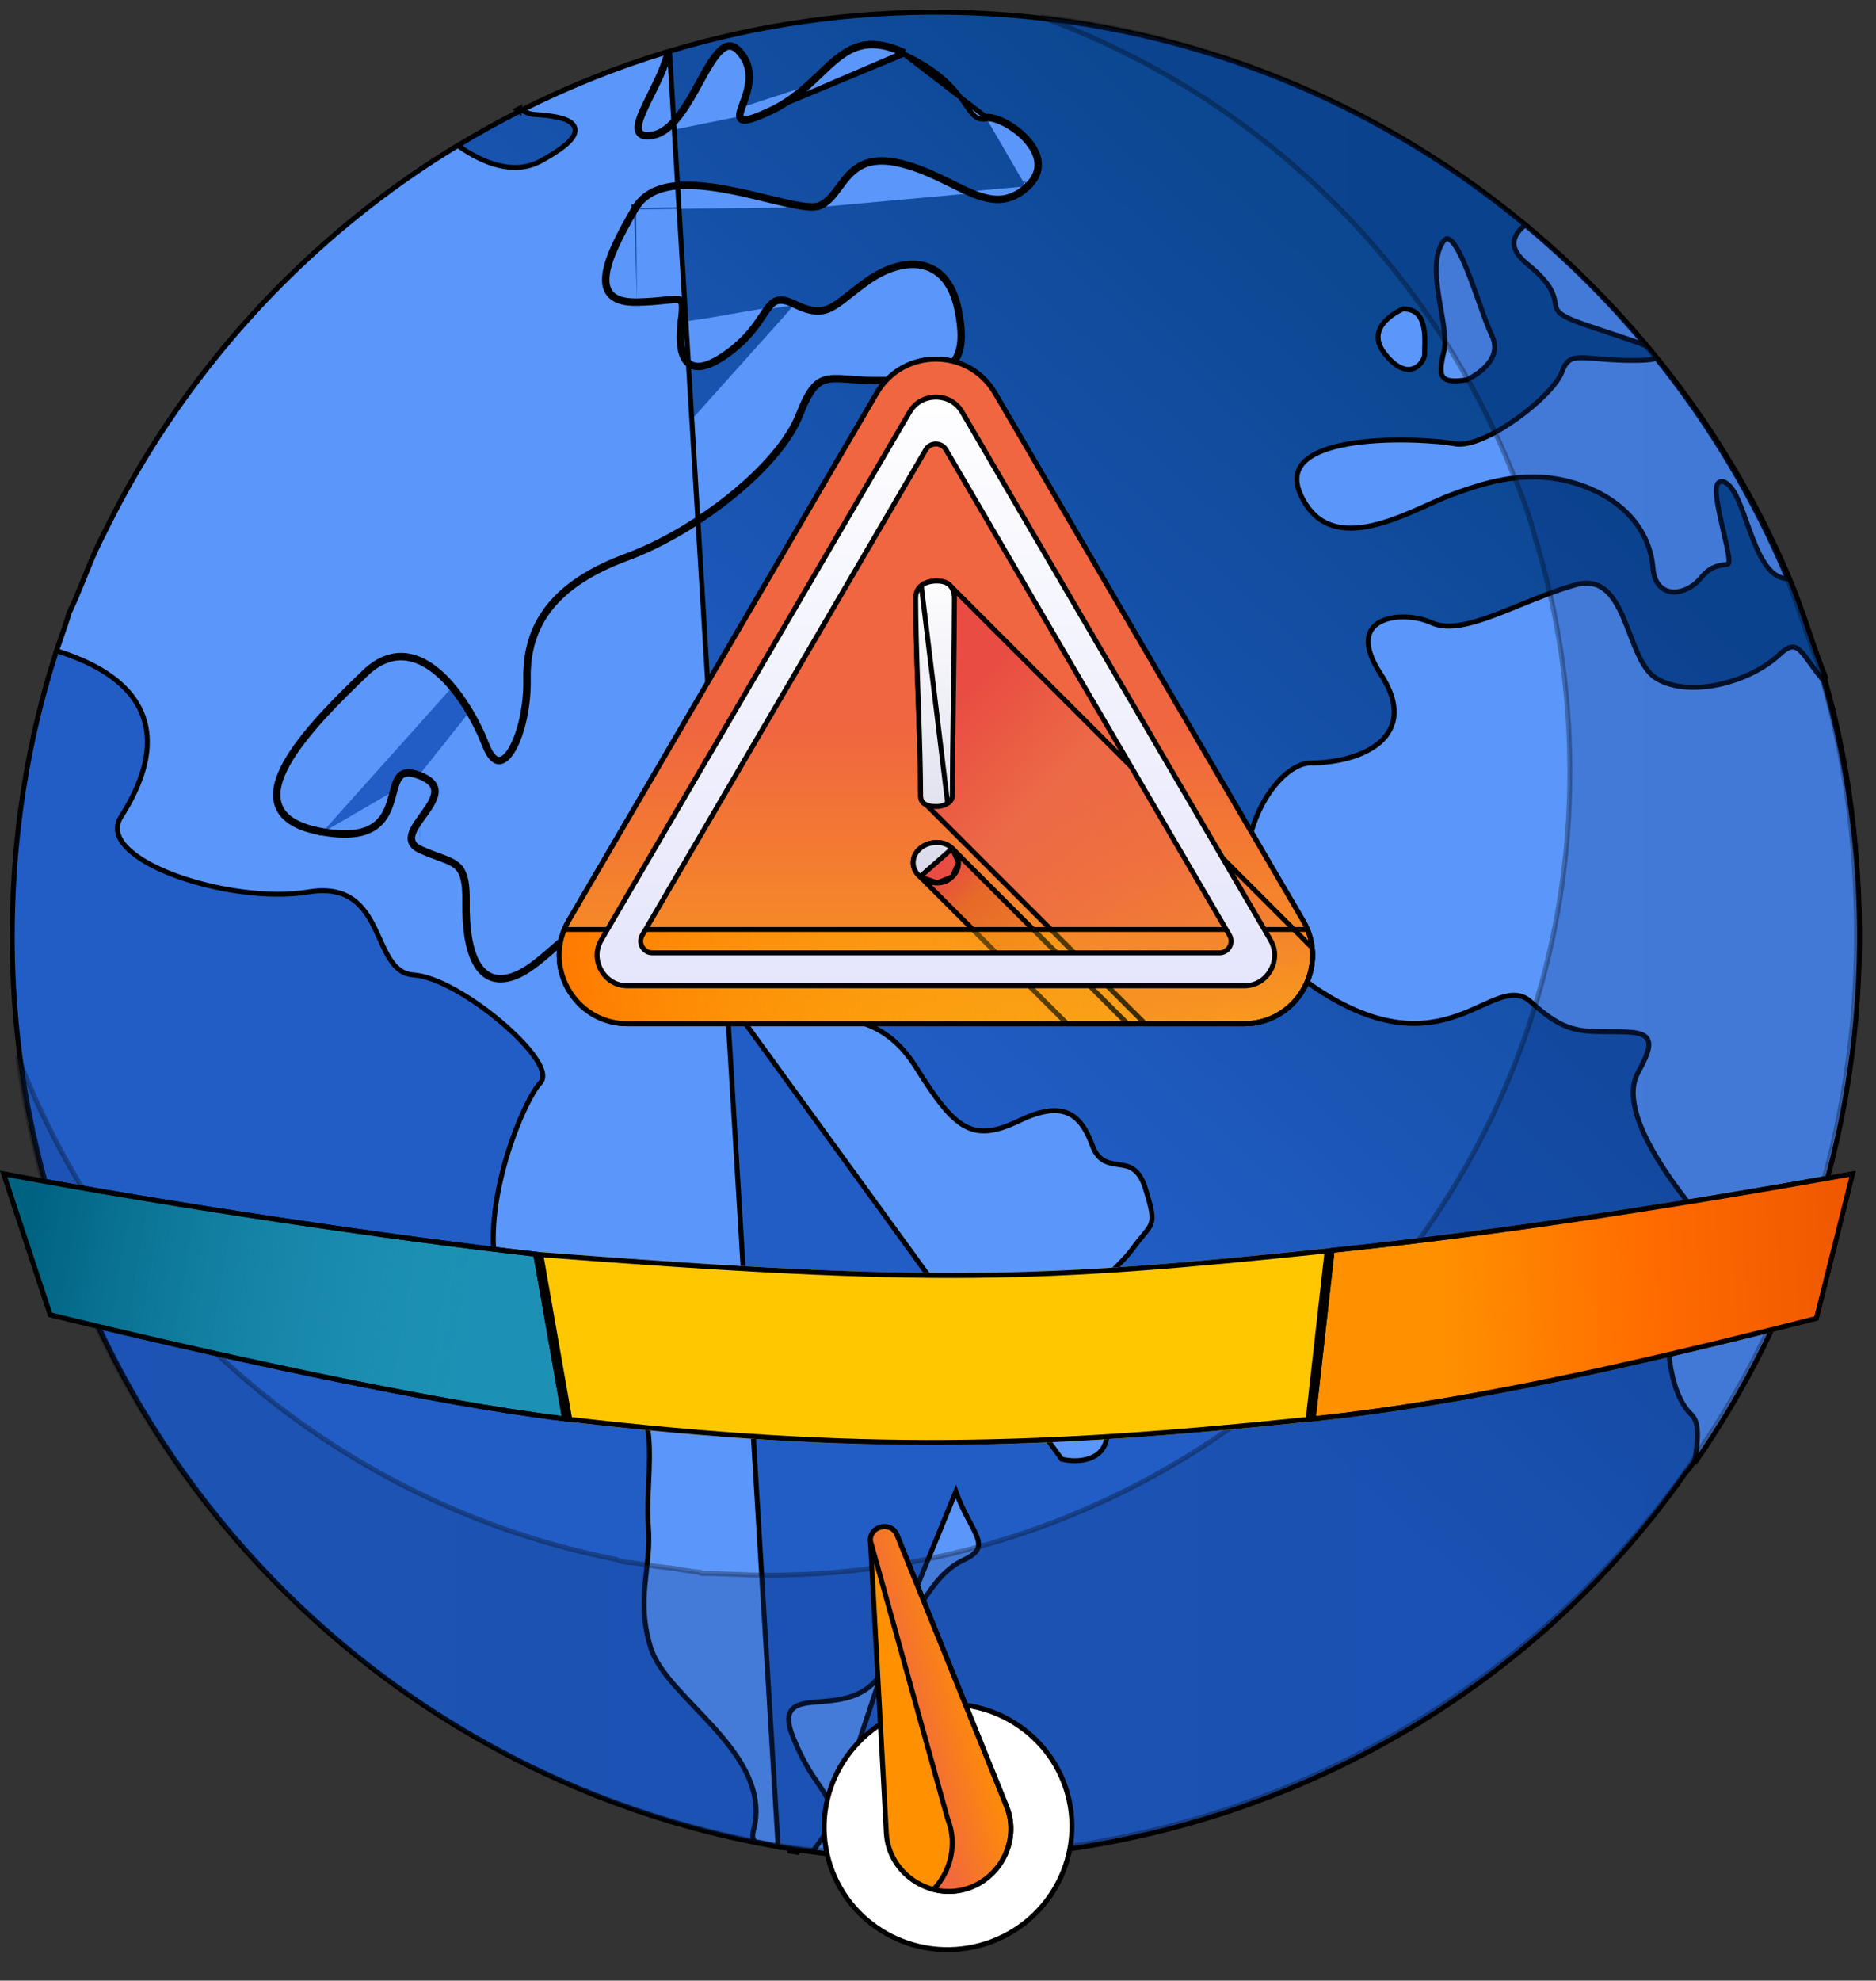 <svg width="379" height="400" viewBox="0 0 379 400" fill="none" xmlns="http://www.w3.org/2000/svg">
<rect x="0" y="0" width="379" height="400" fill="#333333" stroke="none"/>
<path d="M171.676 374.234L171.642 374.229L171.607 374.228L171.607 374.228L171.607 374.228L171.607 374.228L171.606 374.228L171.606 374.228L171.606 374.228L171.606 374.228L171.605 374.228L171.605 374.228L171.605 374.228L171.605 374.228L171.604 374.228L171.604 374.228L171.604 374.228L171.604 374.228L171.604 374.228L171.603 374.228L171.603 374.228L171.603 374.228L171.603 374.228L171.602 374.228L171.602 374.228L171.602 374.228C171.44 374.226 171.324 374.301 171.263 374.355C171.205 374.406 171.172 374.459 171.157 374.485C171.155 374.49 171.152 374.495 171.15 374.5C170.42 374.435 169.697 374.378 168.979 374.322C167.355 374.195 165.754 374.07 164.146 373.854L164.143 373.853C163.753 373.803 163.363 373.766 162.983 373.73L162.808 373.714C162.37 373.672 161.944 373.629 161.522 373.564L161.517 373.563C161.183 373.515 160.865 373.475 160.552 373.435C160.103 373.379 159.665 373.324 159.21 373.248L159.205 373.247C158.955 373.208 158.711 373.171 158.469 373.135C158.046 373.072 157.631 373.01 157.212 372.937C157.114 372.92 157.001 372.904 156.902 372.89C156.849 372.882 156.8 372.875 156.759 372.869C155.134 372.583 153.517 372.288 151.908 371.96L151.861 371.951L151.854 371.951C65.834 354.56 1.513 278.09 2.475 187.092C2.678 167.846 5.671 149.313 11.267 131.907L11.267 131.907C11.599 130.873 11.968 129.826 12.338 128.775C12.924 127.111 13.512 125.439 13.962 123.8C15.039 121.57 15.943 119.362 16.82 117.188C16.895 117.004 16.969 116.82 17.043 116.636C17.851 114.633 18.646 112.66 19.55 110.707C20.12 109.485 20.73 108.272 21.341 107.058C21.584 106.575 21.827 106.091 22.068 105.607C26.706 96.349 32.122 87.53 38.175 79.229L38.175 79.229C38.581 78.673 38.996 78.122 39.414 77.567C39.562 77.371 39.71 77.175 39.858 76.978C42.101 73.995 44.438 71.086 46.86 68.244L46.86 68.244C50.486 63.984 54.298 59.886 58.287 55.97L58.287 55.97C68.671 45.768 80.242 36.771 92.767 29.213L92.768 29.213C96.641 26.873 100.612 24.668 104.663 22.612L104.663 22.611C114.475 17.622 124.778 13.478 135.492 10.275L135.492 10.275C153.07 5.011 171.729 2.274 191.044 2.479C235.462 2.948 276.091 18.897 307.854 45.146C331.221 64.458 350.125 89.338 361.882 117.723L361.882 117.724C363.194 120.885 364.287 124.09 365.4 127.355L365.416 127.402C366.47 130.494 367.542 133.638 368.827 136.821C368.823 136.825 368.819 136.829 368.815 136.833C368.778 136.871 368.726 136.936 368.694 137.031C368.663 137.127 368.661 137.23 368.689 137.328C373.598 154.363 375.76 172.389 375.562 191.039C375.145 230.511 362.364 266.995 341.031 296.914C341.029 296.915 341.028 296.917 341.026 296.918C341.007 296.932 340.991 296.943 340.968 296.959C340.954 296.969 340.936 296.981 340.913 296.998C340.869 297.028 340.795 297.081 340.73 297.148C340.694 297.185 340.622 297.265 340.577 297.382C307.077 345.319 250.247 376.006 186.87 375.336C181.686 375.281 176.731 374.986 171.676 374.234ZM159.128 373.741L159.128 373.74L159.128 373.741Z" fill="url(#paint0_linear_1613_9006)" stroke="black"/>
<mask id="path-2-inside-1_1613_9006" fill="white">
<path d="M171.591 375.358L171.591 375.353L171.605 375.353L171.595 375.358C171.591 375.358 171.591 375.358 171.591 375.358Z"/>
</mask>
<path d="M171.591 375.358L171.591 375.353L171.605 375.353L171.595 375.358C171.591 375.358 171.591 375.358 171.591 375.358Z" fill="#5B96FA"/>
<path d="M171.591 375.358L170.591 375.347L170.58 376.347L171.58 376.358L171.591 375.358ZM171.591 375.353L171.601 374.353L170.601 374.342L170.591 375.342L171.591 375.353ZM171.605 375.353L172.044 376.251L171.615 374.353L171.605 375.353ZM171.595 375.358L171.585 376.358L171.822 376.36L172.035 376.256L171.595 375.358ZM172.591 375.368L172.591 375.363L170.591 375.342L170.591 375.347L172.591 375.368ZM171.58 376.353L171.594 376.353L171.615 374.353L171.601 374.353L171.58 376.353ZM171.166 374.455L171.156 374.459L172.035 376.256L172.044 376.251L171.166 374.455ZM171.606 374.358C171.606 374.358 171.606 374.358 171.606 374.358C171.606 374.358 171.606 374.358 171.606 374.358C171.606 374.358 171.606 374.358 171.606 374.358C171.606 374.358 171.606 374.358 171.606 374.358C171.606 374.358 171.606 374.358 171.606 374.358C171.606 374.358 171.606 374.358 171.606 374.358C171.606 374.358 171.606 374.358 171.606 374.358C171.606 374.358 171.606 374.358 171.606 374.358C171.606 374.358 171.606 374.358 171.606 374.358C171.606 374.358 171.606 374.358 171.606 374.358C171.606 374.358 171.606 374.358 171.606 374.358C171.606 374.358 171.606 374.358 171.606 374.358C171.606 374.358 171.606 374.358 171.606 374.358C171.606 374.358 171.606 374.358 171.606 374.358C171.606 374.358 171.606 374.358 171.606 374.358C171.606 374.358 171.606 374.358 171.606 374.358C171.606 374.358 171.606 374.358 171.605 374.358C171.605 374.358 171.605 374.358 171.605 374.358C171.605 374.358 171.605 374.358 171.605 374.358C171.605 374.358 171.605 374.358 171.605 374.358C171.605 374.358 171.605 374.358 171.605 374.358C171.605 374.358 171.605 374.358 171.605 374.358C171.605 374.358 171.605 374.358 171.605 374.358C171.605 374.358 171.605 374.358 171.605 374.358C171.605 374.358 171.605 374.358 171.605 374.358C171.605 374.358 171.605 374.358 171.605 374.358C171.605 374.358 171.605 374.358 171.605 374.358C171.605 374.358 171.605 374.358 171.605 374.358C171.605 374.358 171.605 374.358 171.605 374.358C171.605 374.358 171.605 374.358 171.605 374.358C171.605 374.358 171.605 374.358 171.605 374.358C171.605 374.358 171.605 374.358 171.605 374.358C171.605 374.358 171.605 374.358 171.605 374.358C171.605 374.358 171.605 374.358 171.605 374.358C171.605 374.358 171.605 374.358 171.605 374.358C171.605 374.358 171.605 374.358 171.605 374.358C171.605 374.358 171.605 374.358 171.605 374.358C171.605 374.358 171.605 374.358 171.605 374.358C171.605 374.358 171.605 374.358 171.605 374.358C171.605 374.358 171.605 374.358 171.605 374.358C171.605 374.358 171.605 374.358 171.605 374.358C171.605 374.358 171.605 374.358 171.605 374.358C171.605 374.358 171.605 374.358 171.605 374.358C171.605 374.358 171.605 374.358 171.605 374.358C171.605 374.358 171.605 374.358 171.605 374.358C171.605 374.358 171.605 374.358 171.605 374.358C171.605 374.358 171.605 374.358 171.605 374.358C171.605 374.358 171.605 374.358 171.605 374.358C171.605 374.358 171.605 374.358 171.605 374.358C171.605 374.358 171.605 374.358 171.605 374.358C171.605 374.358 171.605 374.358 171.605 374.358C171.605 374.358 171.605 374.358 171.605 374.358C171.605 374.358 171.605 374.358 171.605 374.358C171.605 374.358 171.605 374.358 171.605 374.358C171.605 374.358 171.605 374.358 171.605 374.358C171.605 374.358 171.605 374.358 171.605 374.358C171.605 374.358 171.605 374.358 171.605 374.358C171.605 374.358 171.605 374.358 171.605 374.358C171.605 374.358 171.605 374.358 171.604 374.358C171.604 374.358 171.604 374.358 171.604 374.358C171.604 374.358 171.604 374.358 171.604 374.358C171.604 374.358 171.604 374.358 171.604 374.358C171.604 374.358 171.604 374.358 171.604 374.358C171.604 374.358 171.604 374.358 171.604 374.358C171.604 374.358 171.604 374.358 171.604 374.358C171.604 374.358 171.604 374.358 171.604 374.358C171.604 374.358 171.604 374.358 171.604 374.358C171.604 374.358 171.604 374.358 171.604 374.358C171.604 374.358 171.604 374.358 171.604 374.358C171.604 374.358 171.604 374.358 171.604 374.358C171.604 374.358 171.604 374.358 171.604 374.358C171.604 374.358 171.604 374.358 171.604 374.358C171.604 374.358 171.604 374.358 171.604 374.358C171.604 374.358 171.604 374.358 171.604 374.358C171.604 374.358 171.604 374.358 171.604 374.358C171.604 374.358 171.604 374.358 171.604 374.358C171.604 374.358 171.604 374.358 171.604 374.358C171.604 374.358 171.604 374.358 171.604 374.358C171.604 374.358 171.604 374.358 171.604 374.358C171.604 374.358 171.604 374.358 171.604 374.358C171.604 374.358 171.604 374.358 171.604 374.358C171.604 374.358 171.604 374.358 171.604 374.358C171.604 374.358 171.604 374.358 171.604 374.358C171.604 374.358 171.604 374.358 171.604 374.358C171.604 374.358 171.604 374.358 171.604 374.358C171.604 374.358 171.604 374.358 171.604 374.358C171.604 374.358 171.604 374.358 171.604 374.358C171.604 374.358 171.604 374.358 171.604 374.358C171.604 374.358 171.604 374.358 171.604 374.358C171.604 374.358 171.604 374.358 171.604 374.358C171.604 374.358 171.604 374.358 171.604 374.358C171.604 374.358 171.604 374.358 171.604 374.358C171.604 374.358 171.604 374.358 171.604 374.358C171.604 374.358 171.604 374.358 171.604 374.358C171.604 374.358 171.604 374.358 171.604 374.358C171.604 374.358 171.604 374.358 171.604 374.358C171.604 374.358 171.604 374.358 171.604 374.358C171.604 374.358 171.604 374.358 171.604 374.358C171.604 374.358 171.604 374.358 171.604 374.358C171.604 374.358 171.604 374.358 171.604 374.358C171.604 374.358 171.604 374.358 171.604 374.358C171.604 374.358 171.604 374.358 171.604 374.358C171.604 374.358 171.604 374.358 171.604 374.358C171.604 374.358 171.604 374.358 171.604 374.358C171.604 374.358 171.604 374.358 171.604 374.358C171.604 374.358 171.604 374.358 171.604 374.358C171.604 374.358 171.604 374.358 171.604 374.358C171.604 374.358 171.604 374.358 171.604 374.358C171.604 374.358 171.604 374.358 171.604 374.358C171.604 374.358 171.604 374.358 171.604 374.358C171.604 374.358 171.604 374.358 171.603 374.358C171.603 374.358 171.603 374.358 171.603 374.358C171.603 374.358 171.603 374.358 171.603 374.358C171.603 374.358 171.603 374.358 171.603 374.358C171.603 374.358 171.603 374.358 171.603 374.358C171.603 374.358 171.603 374.358 171.603 374.358C171.603 374.358 171.603 374.358 171.603 374.358C171.603 374.358 171.603 374.358 171.603 374.358C171.603 374.358 171.603 374.358 171.603 374.358C171.603 374.358 171.603 374.358 171.603 374.358C171.603 374.358 171.603 374.358 171.603 374.358C171.603 374.358 171.603 374.358 171.603 374.358C171.603 374.358 171.603 374.358 171.603 374.358C171.603 374.358 171.603 374.358 171.603 374.358C171.603 374.358 171.603 374.358 171.603 374.358C171.603 374.358 171.603 374.358 171.603 374.358C171.603 374.358 171.603 374.358 171.603 374.358C171.603 374.358 171.603 374.358 171.603 374.358C171.603 374.358 171.603 374.358 171.603 374.358C171.603 374.358 171.603 374.358 171.603 374.358C171.603 374.358 171.603 374.358 171.603 374.358C171.603 374.358 171.603 374.358 171.603 374.358C171.603 374.358 171.603 374.358 171.603 374.358C171.603 374.358 171.603 374.358 171.603 374.358C171.603 374.358 171.603 374.358 171.603 374.358C171.603 374.358 171.603 374.358 171.603 374.358C171.603 374.358 171.603 374.358 171.603 374.358C171.603 374.358 171.603 374.358 171.603 374.358C171.603 374.358 171.603 374.358 171.603 374.358C171.603 374.358 171.603 374.358 171.603 374.358C171.603 374.358 171.603 374.358 171.603 374.358C171.603 374.358 171.603 374.358 171.603 374.358C171.603 374.358 171.603 374.358 171.603 374.358C171.603 374.358 171.603 374.358 171.603 374.358C171.603 374.358 171.603 374.358 171.603 374.358C171.603 374.358 171.603 374.358 171.603 374.358C171.603 374.358 171.603 374.358 171.603 374.358C171.603 374.358 171.603 374.358 171.603 374.358C171.603 374.358 171.603 374.358 171.603 374.358C171.603 374.358 171.603 374.358 171.603 374.358C171.603 374.358 171.603 374.358 171.603 374.358C171.603 374.358 171.603 374.358 171.603 374.358C171.603 374.358 171.603 374.358 171.603 374.358C171.603 374.358 171.603 374.358 171.603 374.358C171.603 374.358 171.603 374.358 171.603 374.358C171.603 374.358 171.603 374.358 171.603 374.358C171.603 374.358 171.603 374.358 171.603 374.358C171.603 374.358 171.603 374.358 171.603 374.358C171.603 374.358 171.603 374.358 171.603 374.358C171.603 374.358 171.603 374.358 171.603 374.358C171.603 374.358 171.603 374.358 171.603 374.358C171.603 374.358 171.603 374.358 171.603 374.358C171.603 374.358 171.603 374.358 171.603 374.358C171.603 374.358 171.603 374.358 171.603 374.358C171.603 374.358 171.603 374.358 171.603 374.358C171.603 374.358 171.603 374.358 171.603 374.358C171.603 374.358 171.603 374.358 171.603 374.358C171.603 374.358 171.603 374.358 171.603 374.358C171.603 374.358 171.603 374.358 171.603 374.358C171.603 374.358 171.603 374.358 171.603 374.358C171.603 374.358 171.603 374.358 171.603 374.358C171.603 374.358 171.603 374.358 171.603 374.358C171.603 374.358 171.603 374.358 171.603 374.358C171.603 374.358 171.603 374.358 171.603 374.358C171.603 374.358 171.603 374.358 171.603 374.358C171.603 374.358 171.603 374.358 171.603 374.358C171.603 374.358 171.603 374.358 171.603 374.358C171.603 374.358 171.603 374.358 171.603 374.358C171.603 374.358 171.603 374.358 171.603 374.358C171.603 374.358 171.603 374.358 171.603 374.358C171.603 374.358 171.603 374.358 171.603 374.358C171.602 374.358 171.602 374.358 171.602 374.358C171.602 374.358 171.602 374.358 171.602 374.358C171.602 374.358 171.602 374.358 171.602 374.358C171.602 374.358 171.602 374.358 171.602 374.358C171.602 374.358 171.602 374.358 171.602 374.358C171.602 374.358 171.602 374.358 171.602 374.358C171.602 374.358 171.602 374.358 171.602 374.358C171.602 374.358 171.602 374.358 171.602 374.358C171.602 374.358 171.602 374.358 171.602 374.358C171.602 374.358 171.602 374.358 171.602 374.358C171.602 374.358 171.602 374.358 171.602 374.358C171.602 374.358 171.602 374.358 171.602 374.358C171.602 374.358 171.602 374.358 171.602 374.358C171.602 374.358 171.602 374.358 171.602 374.358C171.602 374.358 171.602 374.358 171.602 374.358C171.602 374.358 171.602 374.358 171.602 374.358C171.602 374.358 171.602 374.358 171.602 374.358C171.602 374.358 171.602 374.358 171.602 374.358C171.602 374.358 171.602 374.358 171.602 374.358C171.602 374.358 171.602 374.358 171.602 374.358C171.602 374.358 171.602 374.358 171.602 374.358C171.602 374.358 171.602 374.358 171.602 374.358C171.602 374.358 171.602 374.358 171.602 374.358C171.602 374.358 171.602 374.358 171.602 374.358C171.602 374.358 171.602 374.358 171.602 374.358C171.602 374.358 171.602 374.358 171.602 374.358C171.602 374.358 171.602 374.358 171.602 374.358C171.602 374.358 171.602 374.358 171.602 374.358C171.602 374.358 171.602 374.358 171.602 374.358C171.602 374.358 171.602 374.358 171.602 374.358C171.602 374.358 171.602 374.358 171.602 374.358C171.602 374.358 171.602 374.358 171.602 374.358C171.602 374.358 171.602 374.358 171.602 374.358C171.602 374.358 171.602 374.358 171.602 374.358C171.602 374.358 171.602 374.358 171.602 374.358C171.602 374.358 171.602 374.358 171.602 374.358C171.602 374.358 171.602 374.358 171.602 374.358C171.602 374.358 171.602 374.358 171.602 374.358C171.602 374.358 171.602 374.358 171.602 374.358C171.602 374.358 171.602 374.358 171.602 374.358C171.602 374.358 171.602 374.358 171.602 374.358C171.602 374.358 171.602 374.358 171.602 374.358C171.602 374.358 171.602 374.358 171.602 374.358C171.602 374.358 171.602 374.358 171.602 374.358C171.602 374.358 171.602 374.358 171.602 374.358C171.602 374.358 171.602 374.358 171.602 374.358C171.602 374.358 171.602 374.358 171.602 374.358C171.602 374.358 171.602 374.358 171.602 374.358C171.602 374.358 171.602 374.358 171.602 374.358C171.602 374.358 171.602 374.358 171.602 374.358C171.602 374.358 171.602 374.358 171.602 374.358C171.602 374.358 171.602 374.358 171.602 374.358C171.602 374.358 171.602 374.358 171.602 374.358C171.602 374.358 171.602 374.358 171.602 374.358C171.602 374.358 171.602 374.358 171.602 374.358C171.602 374.358 171.602 374.358 171.602 374.358C171.602 374.358 171.602 374.358 171.602 374.358C171.602 374.358 171.602 374.358 171.602 374.358C171.602 374.358 171.602 374.358 171.602 374.358C171.602 374.358 171.602 374.358 171.602 374.358C171.602 374.358 171.602 374.358 171.602 374.358C171.602 374.358 171.602 374.358 171.602 374.358C171.602 374.358 171.602 374.358 171.602 374.358C171.602 374.358 171.602 374.358 171.602 374.358C171.602 374.358 171.602 374.358 171.602 374.358C171.602 374.358 171.602 374.358 171.602 374.358C171.602 374.358 171.602 374.358 171.602 374.358C171.602 374.358 171.602 374.358 171.602 374.358C171.602 374.358 171.602 374.358 171.602 374.358C171.602 374.358 171.602 374.358 171.602 374.358C171.602 374.358 171.602 374.358 171.602 374.358C171.602 374.358 171.602 374.358 171.602 374.358C171.602 374.358 171.602 374.358 171.602 374.358C171.602 374.358 171.602 374.358 171.602 374.358C171.602 374.358 171.602 374.358 171.602 374.358C171.602 374.358 171.602 374.358 171.602 374.358C171.602 374.358 171.602 374.358 171.602 374.358C171.602 374.358 171.602 374.358 171.602 374.358C171.602 374.358 171.602 374.358 171.602 374.358C171.602 374.358 171.602 374.358 171.602 374.358C171.602 374.358 171.602 374.358 171.602 374.358C171.602 374.358 171.602 374.358 171.602 374.358C171.602 374.358 171.602 374.358 171.602 374.358C171.602 374.358 171.602 374.358 171.602 374.358C171.602 374.358 171.602 374.358 171.602 374.358C171.602 374.358 171.602 374.358 171.602 374.358C171.602 374.358 171.602 374.358 171.602 374.358C171.602 374.358 171.602 374.358 171.602 374.358C171.602 374.358 171.602 374.358 171.602 374.358C171.602 374.358 171.602 374.358 171.602 374.358C171.602 374.358 171.602 374.358 171.602 374.358C171.602 374.358 171.602 374.358 171.602 374.358C171.602 374.358 171.602 374.358 171.602 374.358C171.602 374.358 171.602 374.358 171.602 374.358C171.602 374.358 171.602 374.358 171.602 374.358C171.602 374.358 171.602 374.358 171.602 374.358C171.602 374.358 171.602 374.358 171.602 374.358C171.602 374.358 171.602 374.358 171.602 374.358C171.602 374.358 171.602 374.358 171.602 374.358C171.602 374.358 171.602 374.358 171.602 374.358C171.602 374.358 171.602 374.358 171.602 374.358C171.602 374.358 171.602 374.358 171.602 374.358C171.602 374.358 171.602 374.358 171.602 374.358C171.602 374.358 171.602 374.358 171.602 374.358C171.602 374.358 171.602 374.358 171.602 374.358C171.602 374.358 171.602 374.358 171.602 374.358C171.602 374.358 171.602 374.358 171.602 374.358C171.602 374.358 171.602 374.358 171.602 374.358C171.602 374.358 171.602 374.358 171.602 374.358C171.602 374.358 171.602 374.358 171.602 374.358C171.602 374.358 171.602 374.358 171.602 374.358C171.602 374.358 171.602 374.358 171.602 374.358C171.602 374.358 171.602 374.358 171.602 374.358C171.602 374.358 171.602 374.358 171.602 374.358C171.602 374.358 171.602 374.358 171.602 374.358C171.602 374.358 171.602 374.358 171.602 374.358C171.602 374.358 171.602 374.358 171.602 374.358C171.602 374.358 171.602 374.358 171.602 374.358C171.602 374.358 171.602 374.358 171.602 374.358C171.602 374.358 171.602 374.358 171.602 374.358C171.602 374.358 171.602 374.358 171.602 374.358C171.602 374.358 171.602 374.358 171.602 374.358C171.602 374.358 171.602 374.358 171.602 374.358C171.602 374.358 171.602 374.358 171.602 374.358C171.602 374.358 171.602 374.358 171.602 374.358C171.602 374.358 171.602 374.358 171.602 374.358C171.602 374.358 171.602 374.358 171.602 374.358C171.602 374.358 171.602 374.358 171.602 374.358C171.602 374.358 171.602 374.358 171.602 374.358C171.602 374.358 171.602 374.358 171.602 374.358C171.602 374.358 171.602 374.358 171.602 374.358C171.602 374.358 171.602 374.358 171.602 374.358C171.602 374.358 171.601 374.358 171.601 374.358C171.601 374.358 171.601 374.358 171.601 374.358C171.601 374.358 171.601 374.358 171.601 374.358C171.601 374.358 171.601 374.358 171.601 374.358C171.601 374.358 171.601 374.358 171.601 374.358C171.601 374.358 171.601 374.358 171.601 374.358C171.601 374.358 171.601 374.358 171.601 374.358C171.601 374.358 171.601 374.358 171.601 374.358C171.601 374.358 171.601 374.358 171.601 374.358C171.601 374.358 171.601 374.358 171.601 374.358C171.601 374.358 171.601 374.358 171.601 374.358C171.601 374.358 171.601 374.358 171.601 374.358C171.601 374.358 171.601 374.358 171.601 374.358C171.601 374.358 171.601 374.358 171.601 374.358C171.601 374.358 171.601 374.358 171.601 374.358C171.601 374.358 171.601 374.358 171.601 374.358C171.601 374.358 171.601 374.358 171.601 374.358C171.601 374.358 171.601 374.358 171.601 374.358C171.601 374.358 171.601 374.358 171.601 374.358C171.601 374.358 171.601 374.358 171.601 374.358C171.601 374.358 171.601 374.358 171.601 374.358C171.601 374.358 171.601 374.358 171.601 374.358C171.601 374.358 171.601 374.358 171.601 374.358C171.601 374.358 171.601 374.358 171.601 374.358C171.601 374.358 171.601 374.358 171.601 374.358C171.601 374.358 171.601 374.358 171.601 374.358C171.601 374.358 171.601 374.358 171.601 374.358C171.601 374.358 171.601 374.358 171.601 374.358C171.601 374.358 171.601 374.358 171.601 374.358C171.601 374.358 171.601 374.358 171.601 374.358C171.601 374.358 171.601 374.358 171.601 374.358C171.601 374.358 171.601 374.358 171.601 374.358C171.601 374.358 171.601 374.358 171.601 374.358C171.601 374.358 171.601 374.358 171.601 374.358C171.601 374.358 171.601 374.358 171.601 374.358C171.601 374.358 171.601 374.358 171.601 374.358C171.601 374.358 171.601 374.358 171.601 374.358C171.601 374.358 171.601 374.358 171.601 374.358C171.601 374.358 171.601 374.358 171.601 374.358C171.601 374.358 171.601 374.358 171.601 374.358C171.601 374.358 171.601 374.358 171.601 374.358C171.601 374.358 171.601 374.358 171.601 374.358C171.601 374.358 171.601 374.358 171.601 374.358C171.601 374.358 171.601 374.358 171.601 374.358C171.601 374.358 171.601 374.358 171.601 374.358C171.601 374.358 171.601 374.358 171.601 374.358C171.601 374.358 171.601 374.358 171.601 374.358C171.601 374.358 171.601 374.358 171.601 374.358C171.601 374.358 171.601 374.358 171.601 374.358C171.601 374.358 171.601 374.358 171.601 374.358C171.601 374.358 171.601 374.358 171.601 374.358C171.601 374.358 171.601 374.358 171.601 374.358C171.601 374.358 171.601 374.358 171.601 374.358C171.601 374.358 171.601 374.358 171.601 374.358C171.601 374.358 171.601 374.358 171.601 374.358C171.601 374.358 171.601 374.358 171.601 374.358C171.601 374.358 171.601 374.358 171.601 374.358C171.601 374.358 171.601 374.358 171.601 374.358C171.601 374.358 171.601 374.358 171.601 374.358C171.601 374.358 171.601 374.358 171.601 374.358C171.601 374.358 171.601 374.358 171.601 374.358C171.601 374.358 171.601 374.358 171.601 374.358C171.601 374.358 171.601 374.358 171.601 374.358C171.601 374.358 171.601 374.358 171.601 374.358C171.601 374.358 171.601 374.358 171.601 374.358C171.601 374.358 171.601 374.358 171.601 374.358C171.601 374.358 171.601 374.358 171.601 374.358C171.601 374.358 171.601 374.358 171.601 374.358C171.601 374.358 171.601 374.358 171.601 374.358C171.601 374.358 171.601 374.358 171.601 374.358C171.601 374.358 171.601 374.358 171.601 374.358C171.601 374.358 171.601 374.358 171.601 374.358C171.601 374.358 171.601 374.358 171.601 374.358C171.601 374.358 171.601 374.358 171.601 374.358C171.601 374.358 171.601 374.358 171.601 374.358C171.601 374.358 171.601 374.358 171.601 374.358C171.601 374.358 171.601 374.358 171.601 374.358C171.601 374.358 171.601 374.358 171.601 374.358C171.601 374.358 171.601 374.358 171.601 374.358C171.601 374.358 171.601 374.358 171.601 374.358C171.601 374.358 171.601 374.358 171.601 374.358C171.601 374.358 171.601 374.358 171.601 374.358C171.601 374.358 171.601 374.358 171.601 374.358C171.601 374.358 171.601 374.358 171.601 374.358C171.601 374.358 171.601 374.358 171.601 374.358C171.601 374.358 171.601 374.358 171.601 374.358C171.601 374.358 171.601 374.358 171.601 374.358C171.601 374.358 171.601 374.358 171.601 374.358C171.601 374.358 171.601 374.358 171.601 374.358C171.601 374.358 171.601 374.358 171.601 374.358C171.601 374.358 171.601 374.358 171.601 374.358C171.601 374.358 171.601 374.358 171.601 374.358C171.601 374.358 171.601 374.358 171.601 374.358C171.601 374.358 171.601 374.358 171.601 374.358C171.601 374.358 171.601 374.358 171.601 374.358C171.601 374.358 171.601 374.358 171.601 374.358C171.601 374.358 171.601 374.358 171.601 374.358C171.601 374.358 171.601 374.358 171.601 374.358C171.601 374.358 171.601 374.358 171.601 374.358C171.601 374.358 171.601 374.358 171.601 374.358C171.601 374.358 171.601 374.358 171.601 374.358C171.601 374.358 171.601 374.358 171.601 374.358C171.601 374.358 171.601 374.358 171.601 374.358C171.601 374.358 171.601 374.358 171.601 374.358C171.601 374.358 171.601 374.358 171.601 374.358C171.601 374.358 171.601 374.358 171.601 374.358C171.601 374.358 171.601 374.358 171.601 374.358C171.601 374.358 171.601 374.358 171.601 374.358C171.601 374.358 171.601 374.358 171.601 374.358C171.601 374.358 171.601 374.358 171.601 374.358C171.601 374.358 171.601 374.358 171.601 374.358C171.601 374.358 171.601 374.358 171.601 374.358C171.601 374.358 171.601 374.358 171.601 374.358C171.601 374.358 171.601 374.358 171.601 374.358C171.601 374.358 171.601 374.358 171.601 374.358C171.601 374.358 171.601 374.358 171.601 374.358C171.601 374.358 171.601 374.358 171.601 374.358C171.601 374.358 171.601 374.358 171.601 374.358C171.601 374.358 171.601 374.358 171.601 374.358C171.601 374.358 171.601 374.358 171.601 374.358C171.601 374.358 171.601 374.358 171.601 374.358C171.601 374.358 171.601 374.358 171.601 374.358C171.601 374.358 171.601 374.358 171.601 374.358C171.601 374.358 171.601 374.358 171.601 374.358C171.601 374.358 171.601 374.358 171.601 374.358C171.601 374.358 171.601 374.358 171.601 374.358C171.601 374.358 171.601 374.358 171.601 374.358C171.601 374.358 171.601 374.358 171.601 374.358C171.601 374.358 171.601 374.358 171.601 374.358C171.601 374.358 171.601 374.358 171.601 374.358C171.601 374.358 171.601 374.358 171.601 374.358C171.601 374.358 171.601 374.358 171.601 374.358C171.601 374.358 171.601 374.358 171.601 374.358C171.601 374.358 171.601 374.358 171.601 374.358C171.601 374.358 171.601 374.358 171.601 374.358C171.601 374.358 171.601 374.358 171.601 374.358C171.601 374.358 171.601 374.358 171.601 374.358C171.601 374.358 171.601 374.358 171.601 374.358C171.601 374.358 171.601 374.358 171.601 374.358C171.601 374.358 171.601 374.358 171.601 374.358C171.601 374.358 171.601 374.358 171.601 374.358C171.601 374.358 171.601 374.358 171.601 374.358C171.601 374.358 171.601 374.358 171.601 374.358C171.601 374.358 171.601 374.358 171.601 374.358C171.601 374.358 171.601 374.358 171.601 374.358C171.601 374.358 171.601 374.358 171.601 374.358C171.601 374.358 171.601 374.358 171.601 374.358C171.601 374.358 171.601 374.358 171.601 374.358C171.601 374.358 171.601 374.358 171.601 374.358C171.601 374.358 171.601 374.358 171.601 374.358C171.601 374.358 171.601 374.358 171.601 374.358C171.601 374.358 171.601 374.358 171.601 374.358C171.601 374.358 171.601 374.358 171.601 374.358C171.601 374.358 171.601 374.358 171.601 374.358C171.601 374.358 171.601 374.358 171.601 374.358C171.601 374.358 171.601 374.358 171.601 374.358C171.601 374.358 171.601 374.358 171.601 374.358C171.601 374.358 171.601 374.358 171.601 374.358C171.601 374.358 171.601 374.358 171.601 374.358C171.601 374.358 171.601 374.358 171.601 374.358C171.601 374.358 171.601 374.358 171.601 374.358C171.601 374.358 171.601 374.358 171.601 374.358C171.601 374.358 171.601 374.358 171.601 374.358C171.601 374.358 171.601 374.358 171.601 374.358C171.601 374.358 171.601 374.358 171.601 374.358C171.601 374.358 171.601 374.358 171.601 374.358C171.601 374.358 171.601 374.358 171.601 374.358C171.601 374.358 171.601 374.358 171.601 374.358C171.601 374.358 171.601 374.358 171.601 374.358C171.601 374.358 171.601 374.358 171.601 374.358C171.601 374.358 171.601 374.358 171.601 374.358C171.601 374.358 171.601 374.358 171.601 374.358C171.601 374.358 171.601 374.358 171.601 374.358C171.601 374.358 171.601 374.358 171.601 374.358C171.601 374.358 171.601 374.358 171.601 374.358C171.601 374.358 171.601 374.358 171.601 374.358C171.601 374.358 171.601 374.358 171.601 374.358C171.601 374.358 171.601 374.358 171.601 374.358C171.601 374.358 171.601 374.358 171.601 374.358C171.601 374.358 171.601 374.358 171.601 374.358C171.601 374.358 171.601 374.358 171.601 374.358C171.601 374.358 171.601 374.358 171.601 374.358C171.601 374.358 171.601 374.358 171.601 374.358C171.601 374.358 171.601 374.358 171.601 374.358C171.601 374.358 171.601 374.358 171.601 374.358C171.601 374.358 171.601 374.358 171.601 374.358C171.601 374.358 171.601 374.358 171.601 374.358C171.601 374.358 171.601 374.358 171.601 374.358C171.601 374.358 171.601 374.358 171.601 374.358C171.601 374.358 171.601 374.358 171.601 374.358C171.601 374.358 171.601 374.358 171.601 374.358C171.601 374.358 171.601 374.358 171.601 374.358C171.601 374.358 171.601 374.358 171.601 374.358C171.601 374.358 171.601 374.358 171.601 374.358C171.601 374.358 171.601 374.358 171.601 374.358C171.601 374.358 171.601 374.358 171.601 374.358C171.601 374.358 171.601 374.358 171.601 374.358C171.601 374.358 171.601 374.358 171.601 374.358C171.601 374.358 171.601 374.358 171.591 375.358C171.58 376.358 171.58 376.358 171.58 376.358C171.58 376.358 171.58 376.358 171.58 376.358C171.58 376.358 171.58 376.358 171.58 376.358C171.58 376.358 171.58 376.358 171.58 376.358C171.58 376.358 171.58 376.358 171.58 376.358C171.58 376.358 171.58 376.358 171.58 376.358C171.58 376.358 171.58 376.358 171.58 376.358C171.58 376.358 171.58 376.358 171.58 376.358C171.58 376.358 171.58 376.358 171.58 376.358C171.58 376.358 171.58 376.358 171.58 376.358C171.58 376.358 171.58 376.358 171.58 376.358C171.58 376.358 171.58 376.358 171.58 376.358C171.58 376.358 171.58 376.358 171.58 376.358C171.58 376.358 171.58 376.358 171.58 376.358C171.58 376.358 171.58 376.358 171.58 376.358C171.58 376.358 171.58 376.358 171.58 376.358C171.58 376.358 171.58 376.358 171.58 376.358C171.58 376.358 171.58 376.358 171.58 376.358C171.58 376.358 171.58 376.358 171.58 376.358C171.58 376.358 171.58 376.358 171.58 376.358C171.58 376.358 171.58 376.358 171.58 376.358C171.58 376.358 171.58 376.358 171.58 376.358C171.58 376.358 171.58 376.358 171.58 376.358C171.58 376.358 171.58 376.358 171.58 376.358C171.58 376.358 171.58 376.358 171.58 376.358C171.58 376.358 171.58 376.358 171.58 376.358C171.58 376.358 171.58 376.358 171.58 376.358C171.58 376.358 171.58 376.358 171.58 376.358C171.58 376.358 171.58 376.358 171.58 376.358C171.58 376.358 171.58 376.358 171.58 376.358C171.58 376.358 171.58 376.358 171.58 376.358C171.58 376.358 171.58 376.358 171.58 376.358C171.58 376.358 171.58 376.358 171.58 376.358C171.58 376.358 171.58 376.358 171.58 376.358C171.58 376.358 171.58 376.358 171.58 376.358C171.58 376.358 171.58 376.358 171.58 376.358C171.58 376.358 171.58 376.358 171.58 376.358C171.58 376.358 171.58 376.358 171.58 376.358C171.58 376.358 171.58 376.358 171.58 376.358C171.58 376.358 171.58 376.358 171.58 376.358C171.58 376.358 171.58 376.358 171.58 376.358C171.58 376.358 171.58 376.358 171.58 376.358C171.58 376.358 171.58 376.358 171.58 376.358C171.58 376.358 171.58 376.358 171.58 376.358C171.58 376.358 171.58 376.358 171.58 376.358C171.58 376.358 171.58 376.358 171.58 376.358C171.58 376.358 171.58 376.358 171.58 376.358C171.58 376.358 171.58 376.358 171.58 376.358C171.58 376.358 171.58 376.358 171.58 376.358C171.58 376.358 171.58 376.358 171.58 376.358C171.58 376.358 171.58 376.358 171.58 376.358C171.58 376.358 171.58 376.358 171.58 376.358C171.58 376.358 171.58 376.358 171.58 376.358C171.58 376.358 171.58 376.358 171.58 376.358C171.58 376.358 171.58 376.358 171.58 376.358C171.58 376.358 171.58 376.358 171.58 376.358C171.58 376.358 171.58 376.358 171.58 376.358C171.58 376.358 171.58 376.358 171.58 376.358C171.58 376.358 171.58 376.358 171.58 376.358C171.58 376.358 171.58 376.358 171.58 376.358C171.58 376.358 171.58 376.358 171.58 376.358C171.58 376.358 171.58 376.358 171.58 376.358C171.58 376.358 171.58 376.358 171.58 376.358C171.58 376.358 171.58 376.358 171.58 376.358C171.58 376.358 171.58 376.358 171.58 376.358C171.58 376.358 171.58 376.358 171.58 376.358C171.58 376.358 171.58 376.358 171.58 376.358C171.58 376.358 171.58 376.358 171.58 376.358C171.58 376.358 171.58 376.358 171.58 376.358C171.58 376.358 171.58 376.358 171.58 376.358C171.58 376.358 171.58 376.358 171.58 376.358C171.58 376.358 171.58 376.358 171.58 376.358C171.58 376.358 171.58 376.358 171.58 376.358C171.58 376.358 171.58 376.358 171.58 376.358C171.58 376.358 171.58 376.358 171.58 376.358C171.58 376.358 171.58 376.358 171.58 376.358C171.58 376.358 171.58 376.358 171.58 376.358C171.58 376.358 171.58 376.358 171.58 376.358C171.58 376.358 171.58 376.358 171.58 376.358C171.58 376.358 171.58 376.358 171.58 376.358C171.58 376.358 171.58 376.358 171.58 376.358C171.58 376.358 171.58 376.358 171.58 376.358C171.58 376.358 171.58 376.358 171.58 376.358C171.58 376.358 171.58 376.358 171.58 376.358C171.58 376.358 171.58 376.358 171.58 376.358C171.58 376.358 171.58 376.358 171.58 376.358C171.58 376.358 171.58 376.358 171.58 376.358C171.58 376.358 171.58 376.358 171.58 376.358C171.58 376.358 171.58 376.358 171.58 376.358C171.58 376.358 171.58 376.358 171.58 376.358C171.58 376.358 171.58 376.358 171.58 376.358C171.58 376.358 171.58 376.358 171.58 376.358C171.58 376.358 171.58 376.358 171.58 376.358C171.58 376.358 171.58 376.358 171.58 376.358C171.58 376.358 171.58 376.358 171.58 376.358C171.58 376.358 171.58 376.358 171.58 376.358C171.58 376.358 171.58 376.358 171.58 376.358C171.58 376.358 171.58 376.358 171.58 376.358C171.58 376.358 171.58 376.358 171.58 376.358C171.58 376.358 171.58 376.358 171.58 376.358C171.58 376.358 171.58 376.358 171.58 376.358C171.58 376.358 171.58 376.358 171.58 376.358C171.58 376.358 171.58 376.358 171.58 376.358C171.58 376.358 171.58 376.358 171.58 376.358C171.58 376.358 171.58 376.358 171.58 376.358C171.58 376.358 171.58 376.358 171.58 376.358C171.58 376.358 171.58 376.358 171.58 376.358C171.58 376.358 171.58 376.358 171.58 376.358C171.58 376.358 171.58 376.358 171.58 376.358C171.58 376.358 171.58 376.358 171.58 376.358C171.58 376.358 171.58 376.358 171.58 376.358C171.58 376.358 171.58 376.358 171.58 376.358C171.58 376.358 171.58 376.358 171.58 376.358C171.58 376.358 171.58 376.358 171.58 376.358C171.58 376.358 171.58 376.358 171.58 376.358C171.58 376.358 171.58 376.358 171.58 376.358C171.58 376.358 171.58 376.358 171.58 376.358C171.58 376.358 171.58 376.358 171.58 376.358C171.58 376.358 171.58 376.358 171.58 376.358C171.58 376.358 171.58 376.358 171.58 376.358C171.58 376.358 171.58 376.358 171.58 376.358C171.58 376.358 171.58 376.358 171.58 376.358C171.58 376.358 171.58 376.358 171.58 376.358C171.58 376.358 171.58 376.358 171.58 376.358C171.58 376.358 171.58 376.358 171.58 376.358C171.58 376.358 171.58 376.358 171.58 376.358C171.58 376.358 171.58 376.358 171.58 376.358C171.58 376.358 171.58 376.358 171.58 376.358C171.58 376.358 171.58 376.358 171.58 376.358C171.58 376.358 171.58 376.358 171.58 376.358C171.58 376.358 171.58 376.358 171.58 376.358C171.58 376.358 171.58 376.358 171.58 376.358C171.58 376.358 171.58 376.358 171.58 376.358C171.58 376.358 171.58 376.358 171.58 376.358C171.58 376.358 171.58 376.358 171.58 376.358C171.58 376.358 171.58 376.358 171.58 376.358C171.58 376.358 171.58 376.358 171.58 376.358C171.58 376.358 171.58 376.358 171.58 376.358C171.58 376.358 171.58 376.358 171.58 376.358C171.58 376.358 171.58 376.358 171.58 376.358C171.58 376.358 171.58 376.358 171.58 376.358C171.58 376.358 171.58 376.358 171.58 376.358C171.58 376.358 171.58 376.358 171.58 376.358C171.58 376.358 171.58 376.358 171.58 376.358C171.58 376.358 171.58 376.358 171.58 376.358C171.58 376.358 171.58 376.358 171.58 376.358C171.58 376.358 171.58 376.358 171.58 376.358C171.58 376.358 171.58 376.358 171.58 376.358C171.58 376.358 171.58 376.358 171.58 376.358C171.58 376.358 171.58 376.358 171.58 376.358C171.58 376.358 171.58 376.358 171.58 376.358C171.58 376.358 171.58 376.358 171.58 376.358C171.58 376.358 171.58 376.358 171.58 376.358C171.58 376.358 171.58 376.358 171.58 376.358C171.58 376.358 171.58 376.358 171.58 376.358C171.58 376.358 171.58 376.358 171.58 376.358C171.58 376.358 171.58 376.358 171.58 376.358C171.58 376.358 171.58 376.358 171.58 376.358C171.58 376.358 171.58 376.358 171.58 376.358C171.58 376.358 171.58 376.358 171.58 376.358C171.58 376.358 171.58 376.358 171.58 376.358C171.58 376.358 171.58 376.358 171.58 376.358C171.58 376.358 171.58 376.358 171.58 376.358C171.58 376.358 171.58 376.358 171.58 376.358C171.58 376.358 171.58 376.358 171.58 376.358C171.58 376.358 171.58 376.358 171.58 376.358C171.58 376.358 171.58 376.358 171.58 376.358C171.58 376.358 171.58 376.358 171.58 376.358C171.58 376.358 171.58 376.358 171.58 376.358C171.58 376.358 171.58 376.358 171.58 376.358C171.58 376.358 171.58 376.358 171.58 376.358C171.58 376.358 171.58 376.358 171.58 376.358C171.58 376.358 171.58 376.358 171.58 376.358C171.58 376.358 171.58 376.358 171.58 376.358C171.58 376.358 171.58 376.358 171.58 376.358C171.58 376.358 171.58 376.358 171.58 376.358C171.58 376.358 171.58 376.358 171.58 376.358C171.58 376.358 171.58 376.358 171.58 376.358C171.58 376.358 171.58 376.358 171.58 376.358C171.58 376.358 171.58 376.358 171.58 376.358C171.58 376.358 171.58 376.358 171.58 376.358C171.58 376.358 171.58 376.358 171.58 376.358C171.58 376.358 171.58 376.358 171.58 376.358C171.58 376.358 171.58 376.358 171.58 376.358C171.58 376.358 171.58 376.358 171.58 376.358C171.58 376.358 171.58 376.358 171.58 376.358C171.58 376.358 171.58 376.358 171.58 376.358C171.58 376.358 171.58 376.358 171.58 376.358C171.58 376.358 171.58 376.358 171.58 376.358C171.58 376.358 171.58 376.358 171.58 376.358C171.58 376.358 171.58 376.358 171.58 376.358C171.58 376.358 171.58 376.358 171.58 376.358C171.58 376.358 171.58 376.358 171.58 376.358C171.58 376.358 171.58 376.358 171.58 376.358C171.58 376.358 171.58 376.358 171.58 376.358C171.58 376.358 171.58 376.358 171.58 376.358C171.58 376.358 171.58 376.358 171.58 376.358C171.58 376.358 171.58 376.358 171.58 376.358C171.58 376.358 171.58 376.358 171.58 376.358C171.58 376.358 171.58 376.358 171.58 376.358C171.58 376.358 171.58 376.358 171.58 376.358C171.58 376.358 171.58 376.358 171.58 376.358C171.58 376.358 171.58 376.358 171.58 376.358C171.58 376.358 171.58 376.358 171.58 376.358C171.58 376.358 171.58 376.358 171.58 376.358C171.58 376.358 171.58 376.358 171.58 376.358C171.58 376.358 171.58 376.358 171.58 376.358C171.58 376.358 171.58 376.358 171.58 376.358C171.58 376.358 171.58 376.358 171.58 376.358C171.58 376.358 171.58 376.358 171.58 376.358C171.58 376.358 171.58 376.358 171.58 376.358C171.58 376.358 171.58 376.358 171.58 376.358C171.58 376.358 171.58 376.358 171.58 376.358C171.58 376.358 171.58 376.358 171.58 376.358C171.58 376.358 171.58 376.358 171.58 376.358C171.58 376.358 171.58 376.358 171.58 376.358C171.58 376.358 171.58 376.358 171.58 376.358C171.58 376.358 171.58 376.358 171.58 376.358C171.58 376.358 171.58 376.358 171.58 376.358C171.58 376.358 171.58 376.358 171.58 376.358C171.58 376.358 171.58 376.358 171.58 376.358C171.58 376.358 171.58 376.358 171.58 376.358C171.58 376.358 171.58 376.358 171.58 376.358C171.58 376.358 171.58 376.358 171.58 376.358C171.58 376.358 171.58 376.358 171.58 376.358C171.58 376.358 171.58 376.358 171.58 376.358C171.58 376.358 171.58 376.358 171.58 376.358C171.58 376.358 171.58 376.358 171.58 376.358C171.58 376.358 171.58 376.358 171.58 376.358C171.58 376.358 171.581 376.358 171.581 376.358C171.581 376.358 171.581 376.358 171.581 376.358C171.581 376.358 171.581 376.358 171.581 376.358C171.581 376.358 171.581 376.358 171.581 376.358C171.581 376.358 171.581 376.358 171.581 376.358C171.581 376.358 171.581 376.358 171.581 376.358C171.581 376.358 171.581 376.358 171.581 376.358C171.581 376.358 171.581 376.358 171.581 376.358C171.581 376.358 171.581 376.358 171.581 376.358C171.581 376.358 171.581 376.358 171.581 376.358C171.581 376.358 171.581 376.358 171.581 376.358C171.581 376.358 171.581 376.358 171.581 376.358C171.581 376.358 171.581 376.358 171.581 376.358C171.581 376.358 171.581 376.358 171.581 376.358C171.581 376.358 171.581 376.358 171.581 376.358C171.581 376.358 171.581 376.358 171.581 376.358C171.581 376.358 171.581 376.358 171.581 376.358C171.581 376.358 171.581 376.358 171.581 376.358C171.581 376.358 171.581 376.358 171.581 376.358C171.581 376.358 171.581 376.358 171.581 376.358C171.581 376.358 171.581 376.358 171.581 376.358C171.581 376.358 171.581 376.358 171.581 376.358C171.581 376.358 171.581 376.358 171.581 376.358C171.581 376.358 171.581 376.358 171.581 376.358C171.581 376.358 171.581 376.358 171.581 376.358C171.581 376.358 171.581 376.358 171.581 376.358C171.581 376.358 171.581 376.358 171.581 376.358C171.581 376.358 171.581 376.358 171.581 376.358C171.581 376.358 171.581 376.358 171.581 376.358C171.581 376.358 171.581 376.358 171.581 376.358C171.581 376.358 171.581 376.358 171.581 376.358C171.581 376.358 171.581 376.358 171.581 376.358C171.581 376.358 171.581 376.358 171.581 376.358C171.581 376.358 171.581 376.358 171.581 376.358C171.581 376.358 171.581 376.358 171.581 376.358C171.581 376.358 171.581 376.358 171.581 376.358C171.581 376.358 171.581 376.358 171.581 376.358C171.581 376.358 171.581 376.358 171.581 376.358C171.581 376.358 171.581 376.358 171.581 376.358C171.581 376.358 171.581 376.358 171.581 376.358C171.581 376.358 171.581 376.358 171.581 376.358C171.581 376.358 171.581 376.358 171.581 376.358C171.581 376.358 171.581 376.358 171.581 376.358C171.581 376.358 171.581 376.358 171.581 376.358C171.581 376.358 171.581 376.358 171.581 376.358C171.581 376.358 171.581 376.358 171.581 376.358C171.581 376.358 171.581 376.358 171.581 376.358C171.581 376.358 171.581 376.358 171.581 376.358C171.581 376.358 171.581 376.358 171.581 376.358C171.581 376.358 171.581 376.358 171.581 376.358C171.581 376.358 171.581 376.358 171.581 376.358C171.581 376.358 171.581 376.358 171.581 376.358C171.581 376.358 171.581 376.358 171.581 376.358C171.581 376.358 171.581 376.358 171.581 376.358C171.581 376.358 171.581 376.358 171.581 376.358C171.581 376.358 171.581 376.358 171.581 376.358C171.581 376.358 171.581 376.358 171.581 376.358C171.581 376.358 171.581 376.358 171.581 376.358C171.581 376.358 171.581 376.358 171.581 376.358C171.581 376.358 171.581 376.358 171.581 376.358C171.581 376.358 171.581 376.358 171.581 376.358C171.581 376.358 171.581 376.358 171.581 376.358C171.581 376.358 171.581 376.358 171.581 376.358C171.581 376.358 171.581 376.358 171.581 376.358C171.581 376.358 171.581 376.358 171.581 376.358C171.581 376.358 171.581 376.358 171.581 376.358C171.581 376.358 171.581 376.358 171.581 376.358C171.581 376.358 171.581 376.358 171.581 376.358C171.581 376.358 171.581 376.358 171.581 376.358C171.581 376.358 171.581 376.358 171.581 376.358C171.581 376.358 171.581 376.358 171.581 376.358C171.581 376.358 171.581 376.358 171.581 376.358C171.581 376.358 171.581 376.358 171.581 376.358C171.581 376.358 171.581 376.358 171.581 376.358C171.581 376.358 171.581 376.358 171.581 376.358C171.581 376.358 171.581 376.358 171.581 376.358C171.581 376.358 171.581 376.358 171.581 376.358C171.581 376.358 171.581 376.358 171.581 376.358C171.581 376.358 171.581 376.358 171.581 376.358C171.581 376.358 171.581 376.358 171.581 376.358C171.581 376.358 171.581 376.358 171.581 376.358C171.581 376.358 171.581 376.358 171.581 376.358C171.581 376.358 171.581 376.358 171.581 376.358C171.581 376.358 171.581 376.358 171.581 376.358C171.581 376.358 171.581 376.358 171.581 376.358C171.581 376.358 171.581 376.358 171.581 376.358C171.581 376.358 171.581 376.358 171.581 376.358C171.581 376.358 171.581 376.358 171.581 376.358C171.581 376.358 171.581 376.358 171.581 376.358C171.581 376.358 171.581 376.358 171.581 376.358C171.581 376.358 171.581 376.358 171.581 376.358C171.581 376.358 171.581 376.358 171.581 376.358C171.581 376.358 171.581 376.358 171.581 376.358C171.581 376.358 171.581 376.358 171.581 376.358C171.581 376.358 171.581 376.358 171.581 376.358C171.581 376.358 171.581 376.358 171.581 376.358C171.581 376.358 171.581 376.358 171.581 376.358C171.581 376.358 171.581 376.358 171.581 376.358C171.581 376.358 171.581 376.358 171.581 376.358C171.581 376.358 171.581 376.358 171.581 376.358C171.581 376.358 171.581 376.358 171.581 376.358C171.581 376.358 171.581 376.358 171.581 376.358C171.581 376.358 171.581 376.358 171.581 376.358C171.581 376.358 171.581 376.358 171.581 376.358C171.581 376.358 171.581 376.358 171.581 376.358C171.581 376.358 171.581 376.358 171.581 376.358C171.581 376.358 171.581 376.358 171.581 376.358C171.581 376.358 171.581 376.358 171.581 376.358C171.581 376.358 171.581 376.358 171.581 376.358C171.581 376.358 171.581 376.358 171.581 376.358C171.581 376.358 171.581 376.358 171.581 376.358C171.581 376.358 171.581 376.358 171.581 376.358C171.581 376.358 171.581 376.358 171.581 376.358C171.581 376.358 171.581 376.358 171.581 376.358C171.582 376.358 171.582 376.358 171.582 376.358C171.582 376.358 171.582 376.358 171.582 376.358C171.582 376.358 171.582 376.358 171.582 376.358C171.582 376.358 171.582 376.358 171.582 376.358C171.582 376.358 171.582 376.358 171.582 376.358C171.582 376.358 171.582 376.358 171.582 376.358C171.582 376.358 171.582 376.358 171.582 376.358C171.582 376.358 171.582 376.358 171.582 376.358C171.582 376.358 171.582 376.358 171.582 376.358C171.582 376.358 171.582 376.358 171.582 376.358C171.582 376.358 171.582 376.358 171.582 376.358C171.582 376.358 171.582 376.358 171.582 376.358C171.582 376.358 171.582 376.358 171.582 376.358C171.582 376.358 171.582 376.358 171.582 376.358C171.582 376.358 171.582 376.358 171.582 376.358C171.582 376.358 171.582 376.358 171.582 376.358C171.582 376.358 171.582 376.358 171.582 376.358C171.582 376.358 171.582 376.358 171.582 376.358C171.582 376.358 171.582 376.358 171.582 376.358C171.582 376.358 171.582 376.358 171.582 376.358C171.582 376.358 171.582 376.358 171.582 376.358C171.582 376.358 171.582 376.358 171.582 376.358C171.582 376.358 171.582 376.358 171.582 376.358C171.582 376.358 171.582 376.358 171.582 376.358C171.582 376.358 171.582 376.358 171.582 376.358C171.582 376.358 171.582 376.358 171.582 376.358C171.582 376.358 171.582 376.358 171.582 376.358C171.582 376.358 171.582 376.358 171.582 376.358C171.582 376.358 171.582 376.358 171.582 376.358C171.582 376.358 171.582 376.358 171.582 376.358C171.582 376.358 171.582 376.358 171.582 376.358C171.582 376.358 171.582 376.358 171.582 376.358C171.582 376.358 171.582 376.358 171.582 376.358C171.582 376.358 171.582 376.358 171.582 376.358C171.582 376.358 171.582 376.358 171.582 376.358C171.582 376.358 171.582 376.358 171.582 376.358C171.582 376.358 171.582 376.358 171.582 376.358C171.582 376.358 171.582 376.358 171.582 376.358C171.582 376.358 171.582 376.358 171.582 376.358C171.582 376.358 171.582 376.358 171.582 376.358C171.582 376.358 171.582 376.358 171.582 376.358C171.582 376.358 171.582 376.358 171.582 376.358C171.582 376.358 171.582 376.358 171.582 376.358C171.582 376.358 171.582 376.358 171.582 376.358C171.582 376.358 171.582 376.358 171.582 376.358C171.582 376.358 171.582 376.358 171.582 376.358C171.582 376.358 171.582 376.358 171.582 376.358C171.582 376.358 171.582 376.358 171.582 376.358C171.582 376.358 171.582 376.358 171.582 376.358C171.582 376.358 171.582 376.358 171.582 376.358C171.582 376.358 171.582 376.358 171.582 376.358C171.582 376.358 171.582 376.358 171.582 376.358C171.582 376.358 171.582 376.358 171.582 376.358C171.582 376.358 171.582 376.358 171.582 376.358C171.582 376.358 171.582 376.358 171.582 376.358C171.582 376.358 171.582 376.358 171.582 376.358C171.582 376.358 171.582 376.358 171.582 376.358C171.582 376.358 171.582 376.358 171.582 376.358C171.582 376.358 171.582 376.358 171.582 376.358C171.582 376.358 171.582 376.358 171.582 376.358C171.582 376.358 171.582 376.358 171.582 376.358C171.582 376.358 171.582 376.358 171.582 376.358C171.582 376.358 171.582 376.358 171.582 376.358C171.582 376.358 171.582 376.358 171.582 376.358C171.582 376.358 171.582 376.358 171.582 376.358C171.582 376.358 171.582 376.358 171.582 376.358C171.582 376.358 171.582 376.358 171.583 376.358C171.583 376.358 171.583 376.358 171.583 376.358C171.583 376.358 171.583 376.358 171.583 376.358C171.583 376.358 171.583 376.358 171.583 376.358C171.583 376.358 171.583 376.358 171.583 376.358C171.583 376.358 171.583 376.358 171.583 376.358C171.583 376.358 171.583 376.358 171.583 376.358C171.583 376.358 171.583 376.358 171.583 376.358C171.583 376.358 171.583 376.358 171.583 376.358C171.583 376.358 171.583 376.358 171.583 376.358C171.583 376.358 171.583 376.358 171.583 376.358C171.583 376.358 171.583 376.358 171.583 376.358C171.583 376.358 171.583 376.358 171.583 376.358C171.583 376.358 171.583 376.358 171.583 376.358C171.583 376.358 171.583 376.358 171.583 376.358C171.583 376.358 171.583 376.358 171.583 376.358C171.583 376.358 171.583 376.358 171.583 376.358C171.583 376.358 171.583 376.358 171.583 376.358C171.583 376.358 171.583 376.358 171.583 376.358C171.583 376.358 171.583 376.358 171.583 376.358C171.583 376.358 171.583 376.358 171.583 376.358C171.583 376.358 171.583 376.358 171.583 376.358C171.583 376.358 171.583 376.358 171.583 376.358C171.583 376.358 171.583 376.358 171.583 376.358C171.583 376.358 171.583 376.358 171.583 376.358C171.583 376.358 171.583 376.358 171.583 376.358C171.583 376.358 171.583 376.358 171.583 376.358C171.583 376.358 171.583 376.358 171.583 376.358C171.583 376.358 171.583 376.358 171.583 376.358C171.583 376.358 171.583 376.358 171.583 376.358C171.583 376.358 171.583 376.358 171.583 376.358C171.583 376.358 171.583 376.358 171.583 376.358C171.583 376.358 171.583 376.358 171.583 376.358C171.583 376.358 171.583 376.358 171.583 376.358C171.583 376.358 171.583 376.358 171.583 376.358C171.583 376.358 171.583 376.358 171.583 376.358C171.583 376.358 171.583 376.358 171.583 376.358C171.583 376.358 171.583 376.358 171.583 376.358C171.583 376.358 171.583 376.358 171.583 376.358C171.583 376.358 171.583 376.358 171.583 376.358C171.583 376.358 171.583 376.358 171.583 376.358C171.583 376.358 171.583 376.358 171.583 376.358C171.583 376.358 171.583 376.358 171.583 376.358C171.583 376.358 171.583 376.358 171.583 376.358C171.583 376.358 171.583 376.358 171.583 376.358C171.583 376.358 171.583 376.358 171.583 376.358C171.583 376.358 171.583 376.358 171.583 376.358C171.583 376.358 171.583 376.358 171.583 376.358C171.583 376.358 171.583 376.358 171.583 376.358C171.583 376.358 171.583 376.358 171.583 376.358C171.583 376.358 171.583 376.358 171.584 376.358C171.584 376.358 171.584 376.358 171.584 376.358C171.584 376.358 171.584 376.358 171.584 376.358C171.584 376.358 171.584 376.358 171.584 376.358C171.584 376.358 171.584 376.358 171.584 376.358C171.584 376.358 171.584 376.358 171.584 376.358C171.584 376.358 171.584 376.358 171.584 376.358C171.584 376.358 171.584 376.358 171.584 376.358C171.584 376.358 171.584 376.358 171.584 376.358C171.584 376.358 171.584 376.358 171.584 376.358C171.584 376.358 171.584 376.358 171.584 376.358C171.584 376.358 171.584 376.358 171.584 376.358C171.584 376.358 171.584 376.358 171.584 376.358C171.584 376.358 171.584 376.358 171.584 376.358C171.584 376.358 171.584 376.358 171.584 376.358C171.584 376.358 171.584 376.358 171.584 376.358C171.584 376.358 171.584 376.358 171.584 376.358C171.584 376.358 171.584 376.358 171.584 376.358C171.584 376.358 171.584 376.358 171.584 376.358C171.584 376.358 171.584 376.358 171.584 376.358C171.584 376.358 171.584 376.358 171.584 376.358C171.584 376.358 171.584 376.358 171.584 376.358C171.584 376.358 171.584 376.358 171.584 376.358C171.584 376.358 171.584 376.358 171.584 376.358C171.584 376.358 171.584 376.358 171.584 376.358C171.584 376.358 171.584 376.358 171.584 376.358C171.584 376.358 171.584 376.358 171.584 376.358C171.584 376.358 171.584 376.358 171.584 376.358C171.584 376.358 171.584 376.358 171.584 376.358C171.584 376.358 171.584 376.358 171.584 376.358C171.584 376.358 171.584 376.358 171.584 376.358C171.584 376.358 171.584 376.358 171.584 376.358C171.584 376.358 171.584 376.358 171.584 376.358C171.584 376.358 171.584 376.358 171.584 376.358C171.584 376.358 171.584 376.358 171.584 376.358C171.584 376.358 171.584 376.358 171.584 376.358C171.584 376.358 171.584 376.358 171.584 376.358C171.584 376.358 171.584 376.358 171.584 376.358C171.584 376.358 171.584 376.358 171.584 376.358C171.584 376.358 171.584 376.358 171.584 376.358C171.584 376.358 171.584 376.358 171.584 376.358C171.584 376.358 171.584 376.358 171.585 376.358C171.585 376.358 171.585 376.358 171.585 376.358C171.585 376.358 171.585 376.358 171.585 376.358C171.585 376.358 171.585 376.358 171.585 376.358C171.585 376.358 171.585 376.358 171.585 376.358C171.585 376.358 171.585 376.358 171.585 376.358C171.585 376.358 171.585 376.358 171.585 376.358C171.585 376.358 171.585 376.358 171.585 376.358C171.585 376.358 171.585 376.358 171.585 376.358C171.585 376.358 171.585 376.358 171.585 376.358C171.585 376.358 171.585 376.358 171.585 376.358C171.585 376.358 171.585 376.358 171.585 376.358L171.606 374.358Z" fill="black" mask="url(#path-2-inside-1_1613_9006)"/>
<path d="M84.794 171.788C86.2 172.432 87.442 172.884 88.506 173.272C88.728 173.352 88.941 173.43 89.147 173.506C90.359 173.954 91.268 174.335 91.964 174.876C93.288 175.905 93.972 177.627 93.898 182.205C93.823 186.809 94.329 191.448 95.949 194.473C96.766 195.998 97.892 197.159 99.411 197.657C100.929 198.155 102.742 197.959 104.869 196.974C106.998 195.991 109.259 194.112 111.59 192.079C111.942 191.771 112.297 191.46 112.654 191.146C114.678 189.368 116.77 187.529 118.941 186.017C121.494 184.237 124.097 182.951 126.745 182.74C129.365 182.531 132.096 183.371 134.936 185.982C137.865 188.679 140.025 190.627 141.71 191.979C143.387 193.324 144.641 194.12 145.758 194.459C146.916 194.811 147.884 194.662 148.941 194.243C149.458 194.038 150.003 193.766 150.601 193.458C150.735 193.389 150.871 193.318 151.011 193.245C151.503 192.99 152.037 192.713 152.639 192.42C154.074 191.722 155.337 191.743 156.481 192.205C157.648 192.676 158.729 193.622 159.732 194.836C161.206 196.621 162.423 198.866 163.473 200.802C163.863 201.522 164.23 202.199 164.579 202.794L164.579 202.794C165.305 204.032 166.563 204.613 168.008 205.024C168.692 205.218 169.445 205.382 170.235 205.553L170.383 205.585C171.232 205.769 172.13 205.967 173.067 206.229C176.784 207.268 181.161 209.323 185.059 215.544C187.047 218.72 188.747 221.264 190.324 223.217C191.899 225.17 193.376 226.563 194.927 227.409C198.089 229.133 201.392 228.498 206.054 226.264C210.637 224.071 213.709 223.886 215.887 224.889C218.076 225.898 219.528 228.181 220.686 231.347C221.303 233.043 222.175 233.967 223.215 234.487C224.071 234.915 225.021 235.05 225.894 235.175C226.037 235.196 226.178 235.216 226.317 235.237C227.331 235.391 228.264 235.599 229.106 236.23C229.943 236.857 230.751 237.95 231.392 239.996C232.049 242.102 232.451 243.569 232.63 244.68C232.808 245.781 232.759 246.49 232.546 247.098C232.327 247.72 231.921 248.285 231.271 249.084C231.142 249.244 231.003 249.412 230.856 249.59C230.277 250.29 229.569 251.149 228.753 252.281C227.962 253.37 226.845 254.518 225.594 255.804C225.277 256.13 224.951 256.465 224.619 256.81C223 258.497 221.282 260.396 219.953 262.585C218.62 264.779 217.67 267.275 217.596 270.157C217.521 273.04 218.324 276.267 220.43 279.92C224.515 287.049 224.17 290.989 222.463 292.985C221.594 294.001 220.312 294.599 218.87 294.855C217.428 295.11 215.863 295.016 214.488 294.682L214.486 294.682L135.274 185.614C126.928 177.939 119.101 184.816 112.319 190.774C109.585 193.177 107.02 195.43 104.659 196.52C96.438 200.328 94.249 191.391 94.398 182.213C94.516 174.928 92.755 174.287 88.673 172.8C87.609 172.413 86.388 171.968 85.002 171.334C81.958 169.95 83.711 167.53 85.589 164.938C87.843 161.828 90.275 158.47 84.807 156.361M84.794 171.788L85.001 171.335L84.795 171.789C84.794 171.789 84.794 171.788 84.794 171.788ZM84.794 171.788C83.889 171.377 83.291 170.841 83.018 170.161C82.746 169.483 82.838 168.766 83.086 168.083C83.333 167.401 83.755 166.695 84.226 165.998C84.525 165.554 84.86 165.093 85.192 164.634C85.379 164.376 85.565 164.119 85.744 163.866C86.252 163.151 86.718 162.449 87.062 161.769C87.406 161.087 87.61 160.46 87.625 159.89C87.639 159.339 87.478 158.818 87.042 158.318C86.594 157.805 85.838 157.294 84.628 156.828M84.628 156.828L84.807 156.361M84.628 156.828C84.628 156.827 84.627 156.827 84.627 156.827L84.807 156.361M84.628 156.828C83.413 156.363 82.577 156.27 81.987 156.384C81.425 156.493 81.029 156.801 80.704 157.295C80.367 157.809 80.12 158.506 79.879 159.352C79.795 159.649 79.71 159.968 79.622 160.301C79.468 160.88 79.304 161.498 79.115 162.099C78.506 164.025 77.552 166.061 75.396 167.353C73.249 168.64 70.013 169.127 64.982 168.222M84.807 156.361C80.576 154.743 79.941 157.142 79.133 160.194C78.023 164.384 76.588 169.802 65.07 167.73C45.122 164.208 63.394 146.297 73.893 136.167C84.369 126.057 94.37 141.455 97.9 150.573C101.414 159.666 106.944 148.136 106.717 137.147C106.502 126.178 112.223 118.111 126.659 112.763C141.122 107.425 157.671 94.277 161.712 83.944C164.698 76.35 166.225 76.462 171.757 76.867C173.749 77.013 176.261 77.197 179.546 77.072C191.953 76.623 196.139 74.088 193.826 62.564C191.519 51.044 182.237 51.48 175.133 56.528C173.672 57.566 172.476 58.51 171.442 59.326C167.446 62.48 165.856 63.735 160.611 61.202M64.982 168.222C64.982 168.222 64.982 168.222 64.983 168.222L65.07 167.73L64.981 168.222C64.981 168.222 64.981 168.222 64.982 168.222ZM64.982 168.222C59.939 167.331 57.118 165.5 56.092 162.922C55.077 160.371 55.916 157.308 57.625 154.186C61.057 147.921 68.314 140.855 73.545 135.807C76.244 133.203 78.966 132.196 81.6 132.372C84.216 132.546 86.659 133.88 88.831 135.783C93.167 139.584 96.587 145.796 98.366 150.392L98.366 150.393C98.794 151.499 99.237 152.25 99.666 152.72C100.091 153.185 100.474 153.348 100.805 153.357C101.143 153.365 101.532 153.215 101.967 152.84C102.401 152.465 102.846 151.893 103.278 151.141C105.014 148.121 106.329 142.587 106.218 137.157L106.218 137.157C106.108 131.576 107.511 126.699 110.802 122.537C114.085 118.385 119.215 114.988 126.485 112.294L126.486 112.294C133.658 109.647 141.363 105.056 147.778 99.839C154.206 94.612 159.273 88.808 161.246 83.762L161.246 83.761C162.264 81.174 163.134 79.419 164.079 78.263C165.051 77.075 166.101 76.52 167.422 76.317C168.61 76.135 170.025 76.239 171.765 76.366C171.886 76.375 172.008 76.384 172.131 76.393C174.062 76.533 176.453 76.689 179.527 76.573L179.528 76.573C182.619 76.461 185.17 76.219 187.225 75.749C189.281 75.278 190.801 74.587 191.867 73.603C193.965 71.667 194.488 68.404 193.336 62.663L193.336 62.662C192.211 57.043 189.428 54.474 186.18 53.824C182.871 53.161 178.915 54.455 175.423 56.936L175.423 56.936C173.972 57.966 172.788 58.901 171.754 59.717C171.53 59.893 171.313 60.065 171.102 60.23C169.927 61.151 168.914 61.909 167.902 62.403C166.871 62.907 165.836 63.14 164.619 63.025C163.418 62.911 162.068 62.461 160.394 61.652M160.394 61.652L160.611 61.202M160.394 61.652C160.394 61.652 160.394 61.652 160.394 61.652L160.611 61.202M160.394 61.652C158.777 60.873 157.796 60.742 157.087 60.943C156.376 61.144 155.806 61.713 155.094 62.707C154.848 63.05 154.592 63.434 154.313 63.852C153.001 65.82 151.192 68.534 147.601 71.235L147.601 71.235C145.435 72.863 143.658 73.792 142.209 74.123C140.738 74.459 139.564 74.182 138.723 73.35C137.914 72.551 137.495 71.316 137.316 69.909C137.136 68.489 137.191 66.818 137.4 65.062M160.611 61.202C156.728 59.331 155.766 60.773 153.889 63.587C152.576 65.553 150.817 68.19 147.3 70.836C138.727 77.277 137.072 72.058 137.896 65.12M137.4 65.062L137.896 65.12M137.4 65.062C137.4 65.062 137.4 65.062 137.4 65.061L137.896 65.12M137.4 65.062C137.605 63.305 137.705 62.226 137.622 61.554C137.582 61.23 137.505 61.066 137.429 60.976C137.362 60.896 137.251 60.822 137.019 60.776C136.775 60.729 136.439 60.721 135.968 60.748C135.522 60.775 134.99 60.83 134.344 60.897L134.251 60.907C132.881 61.049 131.064 61.233 128.694 61.275M137.896 65.12C138.498 59.962 138.302 59.983 134.298 60.399C132.92 60.542 131.09 60.733 128.686 60.775M128.686 60.775L128.696 61.275C128.695 61.275 128.695 61.275 128.694 61.275M128.686 60.775C119.287 60.96 122.063 53.276 128.508 42.29M128.686 60.775L128.694 61.275M128.694 61.275C126.298 61.322 124.553 60.873 123.452 59.881C122.329 58.868 121.987 57.395 122.158 55.672C122.328 53.956 123.012 51.913 124.039 49.634C125.07 47.348 126.462 44.791 128.076 42.039M128.508 42.29L128.075 42.041C128.075 42.04 128.076 42.039 128.076 42.039M128.508 42.29C132.735 34.953 145.301 38.006 154.845 40.325C159.707 41.506 163.785 42.497 165.577 41.827M128.508 42.29L128.077 42.037C128.077 42.038 128.076 42.038 128.076 42.039M128.076 42.039C129.779 39.085 132.737 37.747 136.185 37.328C139.624 36.911 143.623 37.398 147.539 38.159C150.086 38.654 152.633 39.273 154.983 39.844C156.239 40.149 157.439 40.441 158.552 40.692C160.161 41.056 161.59 41.336 162.776 41.466C163.977 41.597 164.851 41.563 165.398 41.36M165.577 41.827L165.394 41.362C165.395 41.361 165.396 41.361 165.398 41.36M165.577 41.827C167.382 41.116 168.542 39.546 169.752 37.909C172.045 34.806 174.518 31.459 181.897 33.24C185.734 34.176 189.056 35.814 192.068 37.3C197.9 40.176 202.573 42.48 207.591 38.018M165.577 41.827L165.402 41.359C165.401 41.359 165.399 41.36 165.398 41.36M165.398 41.36C166.579 40.894 167.48 40.013 168.355 38.922C168.69 38.504 169.013 38.068 169.346 37.617C169.45 37.476 169.556 37.333 169.662 37.19C170.107 36.592 170.576 35.982 171.097 35.406C172.144 34.25 173.413 33.219 175.176 32.667C176.935 32.117 179.134 32.059 182.014 32.754L182.016 32.754C184.88 33.453 187.453 34.535 189.809 35.646C190.676 36.056 191.507 36.465 192.311 36.862C193.709 37.551 195.025 38.201 196.308 38.736C198.316 39.575 200.152 40.093 201.928 40.013C203.685 39.935 205.431 39.269 207.257 37.645M207.257 37.645L207.591 38.018M207.257 37.645C207.258 37.645 207.258 37.645 207.258 37.644L207.591 38.018M207.257 37.645C209.043 36.047 209.61 34.403 209.477 32.853C209.341 31.274 208.47 29.708 207.211 28.32C205.955 26.936 204.35 25.771 202.829 24.996C202.069 24.608 201.34 24.323 200.696 24.156C200.044 23.986 199.513 23.946 199.134 24.013L199.047 23.521M207.591 38.018C215.132 31.27 202.872 22.841 199.047 23.521M199.047 23.521L199.135 24.013C198.576 24.113 198.078 24.072 197.619 23.882C197.168 23.695 196.793 23.382 196.451 23.005C196.111 22.631 195.782 22.168 195.433 21.659C195.348 21.535 195.262 21.409 195.173 21.279C194.892 20.865 194.589 20.42 194.24 19.94C192.429 17.449 189.409 14.074 182.663 10.926M199.047 23.521L182.663 10.926M182.663 10.926C182.663 10.926 182.663 10.926 182.663 10.926L182.873 10.473M182.663 10.926C182.662 10.926 182.662 10.926 182.662 10.926L182.873 10.473M182.663 10.926C179.324 9.38 176.768 9.022 174.625 9.385C172.479 9.749 170.679 10.848 168.868 12.354C167.962 13.108 167.063 13.955 166.118 14.855C166.021 14.947 165.924 15.04 165.827 15.133C164.973 15.947 164.081 16.798 163.126 17.641C160.994 19.524 158.532 21.386 155.39 22.797C153.848 23.499 152.684 23.97 151.822 24.234C151.391 24.366 151.02 24.451 150.705 24.484C150.396 24.517 150.096 24.505 149.838 24.398C149.552 24.281 149.358 24.064 149.265 23.788C149.181 23.538 149.188 23.266 149.223 23.018C149.293 22.525 149.511 21.904 149.751 21.246C149.78 21.167 149.809 21.087 149.839 21.006C150.841 18.268 152.272 14.355 149.486 10.909L149.485 10.908C148.765 10.008 148.147 9.641 147.627 9.562C147.12 9.486 146.586 9.668 145.985 10.154C145.381 10.643 144.761 11.402 144.113 12.366C143.469 13.326 142.816 14.459 142.137 15.678C141.933 16.045 141.726 16.419 141.517 16.799C140.345 18.924 139.089 21.2 137.699 23.099C136.071 25.325 134.173 27.158 131.878 27.57M182.663 10.926L155.184 22.342M182.873 10.473C174.199 6.456 170.337 10.139 165.482 14.771C162.724 17.401 159.646 20.337 155.184 22.342M182.873 10.473L155.184 22.342M155.184 22.342C148.821 25.236 149.263 24.028 150.324 21.135C151.314 18.434 152.843 14.266 149.875 10.595C146.615 6.522 144.052 11.168 141.075 16.564C138.519 21.197 135.658 26.384 131.788 27.078M131.878 27.57C131.878 27.57 131.879 27.57 131.879 27.569L131.788 27.078M131.878 27.57C131.877 27.57 131.877 27.57 131.876 27.57L131.788 27.078M131.878 27.57C130.948 27.742 130.185 27.732 129.623 27.463C129.005 27.168 128.731 26.615 128.686 25.985C128.643 25.387 128.797 24.679 129.046 23.93C129.298 23.171 129.665 22.32 130.088 21.416C130.456 20.63 130.872 19.792 131.299 18.933C131.363 18.805 131.427 18.676 131.491 18.548C131.986 17.551 132.489 16.527 132.954 15.505C133.75 13.752 134.415 12.037 134.721 10.507C124.554 13.595 114.758 17.532 105.405 22.236C106.244 22.748 107.202 23.073 108.178 23.133L108.178 23.133C109.486 23.213 111.014 23.349 112.366 23.621C113.042 23.757 113.687 23.929 114.245 24.152C114.797 24.372 115.299 24.656 115.656 25.032C116.026 25.424 116.239 25.917 116.18 26.5C116.123 27.057 115.823 27.627 115.323 28.215C114.327 29.388 112.381 30.808 109.172 32.559L109.165 32.563C103.767 35.404 97.673 33.038 92.483 29.384C80.065 36.907 68.589 45.846 58.283 55.972L58.283 55.972C54.294 59.888 50.482 63.986 46.856 68.246L46.856 68.246C44.44 71.082 42.103 73.996 39.855 76.979C39.706 77.176 39.558 77.373 39.41 77.569C38.992 78.123 38.577 78.675 38.172 79.23C32.121 87.532 26.708 96.35 22.064 105.609C21.823 106.093 21.58 106.577 21.337 107.06C20.726 108.274 20.115 109.487 19.546 110.709C18.641 112.662 17.846 114.635 17.039 116.638C16.965 116.822 16.891 117.006 16.816 117.19C15.939 119.364 15.036 121.572 13.958 123.801C13.507 125.448 12.917 127.126 12.331 128.797C12.021 129.678 11.713 130.557 11.426 131.428C17.83 133.416 22.209 135.963 25.08 138.82C28.031 141.758 29.37 145.004 29.688 148.249C30.32 154.694 26.919 161.059 24.449 164.953C23.765 166.033 23.587 167.078 23.793 168.088C24.002 169.113 24.618 170.152 25.609 171.181C27.598 173.244 30.995 175.157 35.129 176.715C43.391 179.829 54.35 181.439 62.171 180.152C66.225 179.462 69.087 180.138 71.22 181.619C73.332 183.087 74.662 185.3 75.751 187.536C76.094 188.24 76.42 188.963 76.739 189.669C76.924 190.079 77.107 190.484 77.289 190.876C77.79 191.956 78.295 192.963 78.87 193.837C80.011 195.573 81.394 196.739 83.518 196.891C85.955 197.055 88.987 198.264 92.074 199.988C95.177 201.72 98.39 204.005 101.201 206.38C104.009 208.752 106.438 211.234 107.957 213.367C108.713 214.43 109.266 215.437 109.513 216.322C109.758 217.204 109.724 218.075 109.129 218.708L109.127 218.711C108.331 219.547 107.158 221.484 105.895 224.204C104.642 226.904 103.323 230.322 102.223 234.075C100.016 241.6 98.708 250.386 100.475 257.405L100.475 257.406C102.208 264.354 107.815 268.492 113.728 271.811C115.157 272.613 116.596 273.363 117.996 274.093L118.129 274.162C119.568 274.913 120.967 275.644 122.257 276.384C124.822 277.856 127.031 279.402 128.295 281.289L128.296 281.29C130.773 285.001 131.244 289.711 131.209 294.464C131.196 296.22 131.114 298.001 131.033 299.751C131.004 300.374 130.975 300.992 130.95 301.604C130.853 303.946 130.806 306.199 130.978 308.277L130.978 308.278C131.239 311.537 130.911 314.462 130.588 317.346C130.486 318.253 130.385 319.156 130.303 320.063C129.957 323.872 129.927 327.869 131.503 332.898C132.286 335.356 134.09 337.853 136.382 340.473C137.525 341.779 138.778 343.103 140.071 344.46C140.21 344.606 140.35 344.753 140.491 344.9C141.649 346.115 142.832 347.355 143.98 348.622C149.107 354.278 153.714 360.639 152.551 368.174C152.493 368.567 152.397 368.951 152.308 369.301L152.291 369.371C152.196 369.75 152.114 370.087 152.079 370.409C152.045 370.727 152.058 371.01 152.14 371.275C152.211 371.505 152.341 371.744 152.572 371.992C153.55 372.149 154.253 372.3 154.894 372.444C155.003 372.469 155.11 372.493 155.216 372.518C155.766 372.643 156.289 372.762 156.946 372.879C156.996 372.887 157.044 372.897 157.091 372.911C157.144 372.926 157.183 372.944 157.203 372.953C157.203 372.953 157.203 372.953 157.203 372.953L135.261 10.344C134.784 13.046 133.185 16.262 131.747 19.155C129.355 23.967 127.406 27.889 131.788 27.078M178.219 337.65L178.22 337.648C179.926 334.854 181.385 332.248 182.72 329.857L182.837 329.647C184.125 327.342 185.302 325.232 186.475 323.361C188.887 319.511 191.32 316.598 194.758 315.001C196.377 314.246 197.165 313.536 197.495 312.842C197.815 312.168 197.755 311.392 197.367 310.347C197.047 309.485 196.535 308.519 195.925 307.367C195.788 307.109 195.645 306.841 195.499 306.562C194.713 305.062 193.837 303.306 193.101 301.222L178.219 337.65ZM178.219 337.65C175.032 342.914 169.811 343.333 165.597 343.671L165.34 343.691C164.289 343.776 163.292 343.864 162.436 344.042C161.585 344.219 160.808 344.497 160.24 345.007C159.649 345.537 159.337 346.268 159.33 347.225C159.324 348.159 159.605 349.319 160.188 350.767C162.154 355.662 163.964 358.295 165.332 360.285C165.571 360.632 165.797 360.96 166.008 361.278C166.71 362.335 167.23 363.248 167.551 364.364C167.873 365.48 168.004 366.833 167.876 368.769L167.876 368.773M178.219 337.65L167.876 368.773M167.876 368.773C167.756 370.814 168.872 372.849 170.403 374.735C168.313 374.527 166.221 374.287 164.143 374.009L164.141 374.009M167.876 368.773L164.141 374.009M164.141 374.009C163.266 373.896 162.391 373.775 161.52 373.641L161.516 373.64M164.141 374.009L161.516 373.64M161.516 373.64C160.742 373.528 159.975 373.411 159.208 373.285L159.204 373.285M161.516 373.64L159.204 373.285M159.204 373.285C158.535 373.179 157.872 373.069 157.212 372.955L159.204 373.285ZM104.886 22.498C104.73 22.393 104.579 22.283 104.433 22.167C104.598 22.084 104.763 22 104.928 21.916L104.886 22.498ZM161.444 374.135C160.668 374.023 159.898 373.905 159.127 373.779L161.444 374.135ZM164.077 374.503L164.078 374.503L164.077 374.503Z" fill="#5B96FA" stroke="black"/>
<path d="M333.989 72.523C334.22 72.468 334.439 72.394 334.613 72.284C345.425 85.743 354.405 100.728 361.182 116.86C361.139 116.857 361.096 116.855 361.054 116.854L361.05 116.854C359.469 116.828 358.164 115.941 357.016 114.453C355.864 112.96 354.922 110.924 354.072 108.746C353.649 107.661 353.252 106.551 352.864 105.466L352.853 105.435C352.47 104.363 352.095 103.314 351.716 102.35C351.333 101.378 350.941 100.479 350.523 99.718C350.109 98.964 349.652 98.314 349.128 97.866C348.885 97.656 348.651 97.49 348.427 97.381C348.205 97.273 347.956 97.202 347.699 97.239C347.114 97.32 346.89 97.854 346.805 98.264C346.713 98.709 346.714 99.288 346.766 99.926C346.818 100.574 346.926 101.322 347.067 102.123C347.35 103.725 347.771 105.573 348.172 107.314L348.234 107.582C348.613 109.229 348.965 110.757 349.161 111.891L349.161 111.892C349.265 112.486 349.308 112.919 349.305 113.237C349.302 113.558 349.252 113.72 349.208 113.801C349.145 113.915 349.034 113.988 348.47 114.059C348.415 114.066 348.357 114.073 348.297 114.08C347.803 114.138 347.136 114.217 346.393 114.521C345.549 114.867 344.629 115.491 343.676 116.651C341.939 118.759 339.569 119.761 337.641 119.508C336.685 119.383 335.83 118.952 335.179 118.183C334.526 117.411 334.052 116.266 333.93 114.674L333.93 114.673C333.388 107.775 328.601 101.023 318.933 97.823C309.257 94.62 300.838 97.091 293.041 100.003C291.765 100.474 290.238 101.162 288.572 101.913C287.691 102.31 286.77 102.725 285.827 103.135C283.079 104.329 280.098 105.496 277.171 106.143C274.241 106.79 271.411 106.905 268.941 106.041C266.493 105.185 264.339 103.347 262.781 99.961C262.015 98.27 261.853 96.872 262.108 95.712C262.363 94.554 263.047 93.571 264.091 92.733C266.205 91.039 269.713 90.007 273.696 89.44C281.639 88.31 291.095 89.071 293.896 89.629L293.896 89.629L293.907 89.631C295.493 89.913 297.535 89.403 299.667 88.485C301.819 87.559 304.145 86.18 306.335 84.624C308.527 83.066 310.596 81.32 312.233 79.649C313.856 77.993 315.103 76.362 315.584 75.034C316.02 73.85 316.491 73.186 317.053 72.8C317.616 72.413 318.345 72.252 319.419 72.24C320.299 72.23 321.351 72.319 322.661 72.429C322.959 72.454 323.27 72.481 323.596 72.507C325.34 72.649 327.454 72.793 330.034 72.785C331.32 72.785 332.318 72.747 333.054 72.671C333.422 72.633 333.734 72.585 333.989 72.523ZM332.637 69.865C330.863 69.132 328.103 68.215 324.906 67.152C323.409 66.655 321.817 66.126 320.185 65.569L320.185 65.569C317.386 64.614 315.965 63.904 315.207 63.276C314.84 62.971 314.637 62.692 314.507 62.416C314.373 62.132 314.304 61.828 314.235 61.438C314.223 61.37 314.211 61.3 314.199 61.228C314.07 60.475 313.907 59.524 313.205 58.303C312.445 56.979 311.069 55.362 308.473 53.268C306.327 51.505 305.726 49.992 305.878 48.744C306.022 47.553 306.868 46.428 308.158 45.401C317.054 52.785 325.251 60.978 332.637 69.865Z" fill="#5B96FA" stroke="black"/>
<path d="M337.778 262.942L337.778 262.941C338.171 261.541 339.21 260.483 340.527 259.505C341.099 259.08 341.707 258.681 342.322 258.278C342.413 258.218 342.504 258.159 342.595 258.099C343.296 257.638 344 257.166 344.625 256.654C345.872 255.632 346.881 254.388 346.904 252.641C346.927 250.928 346 248.871 343.772 246.216C339.359 240.957 335.193 235.236 332.608 229.969C330.005 224.664 329.09 219.99 330.88 216.699C331.84 214.937 332.509 213.546 332.848 212.455C333.181 211.381 333.239 210.457 332.763 209.751C332.295 209.057 331.422 208.742 330.363 208.575C329.282 208.404 327.852 208.365 326.094 208.357C325.792 208.355 325.497 208.354 325.21 208.353C322.116 208.344 319.871 208.337 317.635 207.692C315.213 206.994 312.765 205.531 309.314 202.381C308.362 201.503 307.339 201.083 306.234 201.006C305.146 200.931 304.009 201.191 302.824 201.609C301.747 201.988 300.589 202.513 299.356 203.072C299.233 203.128 299.109 203.184 298.984 203.241C297.603 203.866 296.113 204.528 294.477 205.104C291.211 206.254 287.369 207.06 282.73 206.515C278.089 205.97 272.614 204.068 266.094 199.747C253.128 191.069 250.476 179.623 252.24 170.362C253.125 165.716 255.122 161.62 257.494 158.695C259.885 155.748 262.578 154.083 264.831 154.091L264.836 154.091C269.875 154.061 275.444 152.81 278.747 149.925C280.415 148.468 281.515 146.583 281.645 144.241C281.775 141.913 280.945 139.201 278.897 136.083C276.919 133.049 276.278 130.758 276.428 129.084C276.575 127.446 277.488 126.318 278.847 125.592C280.227 124.856 282.057 124.546 283.945 124.602C285.83 124.659 287.722 125.08 289.203 125.76L289.205 125.761C290.882 126.52 292.853 126.583 294.995 126.24C297.139 125.896 299.504 125.138 301.999 124.203C303.634 123.59 305.324 122.902 307.053 122.198C310.64 120.739 314.397 119.209 318.196 118.132C320.885 117.375 322.794 117.904 324.283 119.126C325.811 120.38 326.943 122.402 327.949 124.726C328.422 125.818 328.861 126.96 329.3 128.102L329.376 128.3C329.838 129.504 330.303 130.705 330.804 131.82C331.796 134.029 332.973 136.013 334.675 137.036L334.676 137.037C337.964 139.006 342.641 139.226 347.223 138.253C351.817 137.278 356.419 135.085 359.601 132.096C360.682 131.081 361.462 130.706 362.062 130.667C362.632 130.629 363.162 130.89 363.774 131.493C364.372 132.083 364.975 132.925 365.707 133.947L365.787 134.059C366.526 135.09 367.377 136.268 368.434 137.439C373.326 154.445 375.857 172.438 375.66 191.04C375.247 229.921 362.974 265.902 342.307 295.57C342.57 293.873 342.825 292.193 342.908 290.706C342.967 289.65 342.943 288.659 342.765 287.8C342.588 286.941 342.249 286.177 341.65 285.623C339.361 283.451 337.938 279.36 337.324 274.948C336.712 270.554 336.921 265.977 337.778 262.942Z" fill="#5B96FA" stroke="black"/>
<path d="M301.386 67.737L301.387 67.739C302.064 69.134 302.084 70.361 301.756 71.428C301.424 72.51 300.722 73.461 299.904 74.259C299.088 75.055 298.179 75.676 297.467 76.101C297.112 76.312 296.81 76.473 296.597 76.581C296.49 76.635 296.406 76.676 296.349 76.703C296.339 76.708 296.329 76.712 296.321 76.716C294.761 76.966 293.641 76.991 292.852 76.842C292.068 76.693 291.652 76.383 291.42 75.982C291.172 75.554 291.08 74.931 291.147 74.058C291.213 73.192 291.428 72.151 291.721 70.933L291.722 70.932C292.036 69.617 291.929 67.913 291.681 66.072C291.532 64.964 291.324 63.764 291.112 62.536C290.972 61.723 290.829 60.898 290.7 60.08C290.372 58.002 290.122 55.924 290.167 54.016C290.213 52.106 290.553 50.411 291.368 49.069L291.368 49.069C291.775 48.4 292.109 48.228 292.331 48.212C292.565 48.194 292.9 48.327 293.346 48.799C294.233 49.736 295.184 51.606 296.15 53.935C297.031 56.06 297.897 58.498 298.721 60.817C298.791 61.016 298.862 61.213 298.932 61.41C299.813 63.888 300.647 66.2 301.386 67.737ZM291.236 70.816L291.236 70.816L291.236 70.816Z" fill="#5B96FA" stroke="black"/>
<path d="M287.795 71.523L287.795 71.523L287.795 71.528C287.815 71.866 287.659 72.427 287.281 73.003C286.912 73.567 286.368 74.085 285.696 74.371C285.035 74.652 284.222 74.723 283.266 74.359C282.299 73.991 281.161 73.168 279.898 71.616C278.668 70.093 278.323 68.791 278.424 67.71C278.526 66.617 279.091 65.661 279.845 64.856C280.599 64.051 281.515 63.426 282.251 63C282.617 62.788 282.935 62.629 283.159 62.523C283.271 62.47 283.359 62.431 283.418 62.405C283.419 62.405 283.42 62.404 283.422 62.404C284.801 62.382 285.714 62.796 286.337 63.412C286.989 64.056 287.379 64.973 287.598 66.012C287.817 67.048 287.857 68.161 287.845 69.152C287.84 69.583 287.825 69.985 287.812 70.347C287.81 70.401 287.808 70.453 287.806 70.505C287.792 70.898 287.781 71.256 287.795 71.523Z" fill="#5B96FA" stroke="black"/>
<path opacity="0.3" d="M341.901 294.996L341.896 295.004C341.809 295.134 341.729 295.292 341.696 295.475C307.998 343.751 251.961 374.874 188.593 374.874C183.418 374.874 178.211 374.48 173.139 373.778L173.105 373.773H173.07H173.07H173.07H173.07H173.069H173.069H173.069H173.069H173.068H173.068H173.068H173.068H173.068H173.067H173.067H173.067H173.067H173.066H173.066H173.066H173.066H173.065H173.065H173.065C172.824 373.773 172.693 373.934 172.661 373.977C172.619 374.034 172.599 374.086 172.592 374.105C172.577 374.147 172.569 374.183 172.566 374.199C171.717 374.136 170.885 374.091 170.059 374.046C168.566 373.965 167.097 373.886 165.605 373.702L165.603 373.702C165.146 373.648 164.69 373.622 164.256 373.594C163.816 373.567 163.394 373.538 162.977 373.479L162.974 373.478C162.577 373.425 162.18 373.386 161.797 373.346C161.411 373.306 161.035 373.265 160.662 373.207L160.659 373.207C160.368 373.164 160.091 373.128 159.82 373.093C159.432 373.042 159.054 372.993 158.664 372.929C158.576 372.914 158.451 372.899 158.348 372.886C158.291 372.879 158.241 372.873 158.208 372.869C156.58 372.6 154.96 372.324 153.348 372.013L153.301 372.004H153.285C74.98 357.03 14.068 293.066 3.572 213.261C23.253 265.15 68.823 303.919 124.521 314.936C125.268 315.298 126.007 315.44 126.712 315.522C127.019 315.558 127.302 315.581 127.576 315.604C127.986 315.637 128.377 315.669 128.797 315.739L128.807 315.741L128.816 315.742C128.85 315.746 128.891 315.755 128.958 315.771L128.977 315.776C129.035 315.79 129.113 315.809 129.192 315.822L129.192 315.822C129.76 315.914 130.343 316.01 130.929 316.093C131.51 316.184 132.095 316.26 132.676 316.336L132.935 316.37C132.936 316.37 132.937 316.37 132.937 316.37C133.447 316.444 133.966 316.498 134.474 316.552C134.726 316.578 134.976 316.605 135.221 316.633C136.095 316.741 136.968 316.886 137.856 317.034C138.042 317.065 138.228 317.095 138.414 317.126C139.38 317.285 140.362 317.437 141.352 317.532C141.352 317.533 141.353 317.534 141.354 317.535C141.371 317.562 141.407 317.612 141.467 317.659C141.531 317.709 141.637 317.766 141.777 317.766H141.777H141.777H141.777H141.778H141.778H141.778H141.778H141.778H141.779H141.779H141.779H141.779H141.78H141.78H141.78H141.78H141.781H141.781H141.781H141.781H141.781H141.782H141.782C143.959 317.766 146.134 317.853 148.332 317.941L148.362 317.942C150.567 318.03 152.796 318.119 155.053 318.119C182.591 318.119 208.545 311.117 231.248 299.037C253.954 286.956 273.414 269.539 287.961 248.548L288.05 248.42V248.378C288.055 248.373 288.06 248.367 288.065 248.361L288.073 248.351C288.084 248.339 288.096 248.324 288.108 248.311C288.134 248.281 288.173 248.233 288.209 248.178C306.47 221.997 317.155 190.164 317.155 155.877C317.155 139.69 314.779 124.043 310.354 109.294C310.346 109.265 310.336 109.241 310.327 109.221C310.314 109.193 310.301 109.169 310.289 109.151C310.282 109.14 310.275 109.13 310.268 109.121C308.849 103.364 306.58 97.747 304.262 92.312C293.787 67.763 277.476 46.329 257.004 29.776C243.123 18.546 227.351 9.567 210.237 3.388C246.213 7.54 279.074 21.933 305.83 43.57C329.398 62.633 348.463 87.312 360.52 115.572L360.956 115.386L360.52 115.572C361.863 118.717 362.964 121.909 364.086 125.162L364.091 125.176C365.166 128.293 366.26 131.466 367.598 134.676C367.594 134.682 367.59 134.689 367.586 134.696C367.558 134.742 367.531 134.803 367.519 134.877C367.507 134.953 367.512 135.029 367.533 135.101L367.534 135.103C372.624 152.087 375.077 170.09 375.077 188.741C375.077 228.226 362.925 264.851 341.901 294.996ZM153.298 372.007L153.299 372.007L153.298 372.007ZM153.273 372.004C153.261 372.003 153.245 372.003 153.228 372.003V372.503L153.273 372.004ZM310.178 109.023C310.175 109.019 310.177 109.021 310.18 109.025L310.178 109.023Z" fill="url(#paint1_linear_1613_9006)" stroke="black"/>
<path d="M215.971 363.497C218.945 376.852 210.42 390.123 196.916 393.131C183.412 396.139 170.059 387.741 167.084 374.387C164.109 361.032 172.635 347.761 186.139 344.752C199.643 341.744 212.996 350.142 215.971 363.497Z" fill="white" stroke="black"/>
<path d="M194.367 381.687C186.939 383.342 179.483 377.847 179.066 370.217L175.842 311.188C175.759 309.668 176.788 308.657 178.036 308.379C179.285 308.101 180.646 308.579 181.216 309.991L203.352 364.807L203.815 364.62L203.352 364.807C206.213 371.893 201.794 380.033 194.367 381.687Z" fill="#FF9100" stroke="black"/>
<path d="M181.216 309.991L203.352 364.807C206.213 371.893 201.794 380.033 194.366 381.687C192.407 382.124 190.445 382.06 188.609 381.591C192.077 377.907 193.472 372.381 191.442 367.321L175.839 311.136C175.782 309.645 176.802 308.654 178.036 308.379C179.285 308.101 180.646 308.58 181.216 309.991Z" fill="url(#paint2_linear_1613_9006)" stroke="black"/>
<path d="M0 236.425L9.748 265.944C40.929 273.62 87.847 283.994 114.671 287.106L108.653 252.84C79.148 249.513 35.26 243.017 0 236.425Z" fill="#1D91B5"/>
<path d="M108.653 252.84L114.671 287.106C173.528 293.933 210.02 292.792 264.732 287.106L268.675 252.062C209.557 258.193 189.055 259.032 108.653 252.84Z" fill="#FFC700"/>
<path d="M367.378 266.664L374.953 236.425C335.78 243.441 301.204 248.689 268.675 252.062L264.732 287.106C295.782 283.879 328.521 276.498 367.378 266.664Z" fill="#FF9100"/>
<path d="M0.74 237.071C35.719 243.585 78.945 249.981 108.225 253.294L114.062 286.531C87.246 283.34 41.06 273.131 10.136 265.525L0.74 237.071ZM115.099 286.652L109.256 253.388C188.874 259.506 209.589 258.683 268.109 252.624L264.28 286.65C209.932 292.285 173.552 293.409 115.099 286.652ZM265.299 286.543L269.127 252.518C301.345 249.163 335.573 243.974 374.28 237.053L366.966 266.253C328.496 275.984 296.05 283.295 265.299 286.543Z" stroke="black"/>
<path d="M114.062 286.531C87.246 283.34 41.06 273.131 10.136 265.525L0.74 237.071C35.719 243.585 78.945 249.981 108.225 253.294L114.062 286.531Z" fill="url(#paint3_linear_1613_9006)" stroke="black"/>
<path d="M366.965 266.253C328.496 275.984 296.05 283.295 265.299 286.543L269.127 252.518C301.345 249.163 335.573 243.974 374.28 237.053L366.965 266.253Z" fill="url(#paint4_linear_1613_9006)" stroke="black"/>
<path d="M201.01 79.385L263.265 185.945C268.651 195.164 262.001 206.751 251.323 206.751H126.815C116.137 206.751 109.487 195.164 114.874 185.945L177.128 79.385C182.467 70.248 195.672 70.248 201.01 79.385Z" fill="url(#paint5_linear_1613_9006)" stroke="black"/>
<path d="M201.01 79.385L263.265 185.945L263.697 185.693L263.265 185.945C268.651 195.164 262.001 206.751 251.323 206.751H126.815C116.137 206.751 109.487 195.164 114.874 185.945L114.442 185.693L114.874 185.945L177.128 79.385L176.745 79.162L177.128 79.385C182.467 70.248 195.672 70.248 201.01 79.385Z" fill="url(#paint6_linear_1613_9006)" stroke="black"/>
<path d="M187.178 162.583L187.119 162.524L187.044 162.487C186.676 162.308 186.421 162.074 186.254 161.792C186.085 161.507 185.988 161.142 185.988 160.673C185.988 156.603 185.819 149.965 185.486 140.768C185.153 131.572 184.988 124.95 184.988 120.896C184.988 119.728 185.378 118.878 186.122 118.284C186.899 117.665 187.922 117.336 189.242 117.336C190.563 117.336 191.432 117.681 191.961 118.27L191.97 118.279L191.979 118.289L265.092 191.405C265.961 199.177 259.955 206.749 251.323 206.749H231.341L187.178 162.583Z" fill="url(#paint7_linear_1613_9006)" stroke="black"/>
<path d="M185.899 177.081L185.888 177.07L185.877 177.06C184.93 176.225 184.487 175.287 184.487 174.229C184.487 173.112 184.934 172.166 185.871 171.364L185.871 171.364L185.872 171.364C186.811 170.556 187.956 170.148 189.33 170.148C190.507 170.148 191.513 170.542 192.372 171.344L227.782 206.75H215.568L185.899 177.081Z" fill="url(#paint8_linear_1613_9006)" stroke="black"/>
<path d="M251.324 206.75H126.815C116.811 206.75 110.347 196.577 114.006 187.711H264.133C267.792 196.577 261.329 206.75 251.324 206.75Z" fill="url(#paint9_linear_1613_9006)" stroke="black"/>
<path d="M256.674 195.991L257.086 196.228L256.674 195.991C256.133 196.935 254.545 199.09 251.324 199.09H126.815C123.594 199.09 122.006 196.935 121.465 195.991C120.923 195.049 119.863 192.59 121.488 189.809L183.742 83.249C185.353 80.493 187.992 80.192 189.069 80.192C190.147 80.192 192.785 80.493 194.396 83.249L256.651 189.809C258.275 192.59 257.215 195.048 256.674 195.991ZM129.752 188.868L130.183 189.12L129.751 188.868C128.83 190.446 129.968 192.429 131.796 192.429H246.343C248.171 192.429 249.309 190.446 248.387 188.868L191.113 90.834C191.113 90.834 191.113 90.834 191.113 90.833C190.199 89.269 187.939 89.269 187.026 90.833L129.752 188.868Z" fill="url(#paint10_linear_1613_9006)" stroke="black"/>
<path d="M192.379 171.349L192.379 171.349C191.518 170.545 190.511 170.147 189.331 170.147C187.956 170.147 186.812 170.557 185.871 171.363C184.934 172.167 184.488 173.113 184.488 174.228C184.488 175.287 184.93 176.225 185.876 177.061L192.379 171.349ZM192.379 171.349C193.234 172.148 193.65 173.098 193.65 174.228M192.379 171.349L193.65 174.228M193.65 174.228C193.65 175.302 193.238 176.244 192.373 177.075M193.65 174.228L192.373 177.075M192.373 177.075C191.513 177.903 190.507 178.31 189.331 178.31M192.373 177.075L189.331 178.31M189.331 178.31C187.959 178.31 186.817 177.89 185.877 177.061L189.331 178.31ZM184.988 120.897C184.988 119.727 185.378 118.88 186.123 118.284L191.452 162.238C190.729 162.674 189.994 162.884 189.239 162.884C188.034 162.884 187.22 162.664 186.718 162.302C186.246 161.961 185.987 161.449 185.987 160.675C185.987 156.603 185.819 149.966 185.487 140.768C185.154 131.572 184.988 124.951 184.988 120.897ZM186.123 118.284C186.898 117.665 187.922 117.335 189.24 117.335C190.562 117.335 191.43 117.681 191.958 118.27C192.514 118.891 192.817 119.748 192.817 120.898C192.817 124.957 192.747 131.582 192.608 140.779C192.469 149.976 192.4 156.609 192.4 160.676C192.4 161.329 192.112 161.839 191.453 162.238L186.123 118.284Z" fill="url(#paint11_linear_1613_9006)" stroke="black"/>
<defs>
<linearGradient id="paint0_linear_1613_9006" x1="170.344" y1="209.464" x2="294.324" y2="73.527" gradientUnits="userSpaceOnUse">
<stop stop-color="#225DC6"/>
<stop offset="0.996" stop-color="#0C4792"/>
</linearGradient>
<linearGradient id="paint1_linear_1613_9006" x1="2.559" y1="188.91" x2="375.577" y2="188.91" gradientUnits="userSpaceOnUse">
<stop stop-color="#113D8B"/>
<stop offset="0.964" stop-color="#093583"/>
</linearGradient>
<linearGradient id="paint2_linear_1613_9006" x1="184.224" y1="356.203" x2="201.241" y2="351.427" gradientUnits="userSpaceOnUse">
<stop stop-color="#F06640"/>
<stop offset="1" stop-color="#F06640" stop-opacity="0"/>
</linearGradient>
<linearGradient id="paint3_linear_1613_9006" x1="5.421" y1="250.867" x2="104.394" y2="267.148" gradientUnits="userSpaceOnUse">
<stop stop-color="#006281"/>
<stop offset="1" stop-color="#1D91B5" stop-opacity="0"/>
</linearGradient>
<linearGradient id="paint4_linear_1613_9006" x1="376.634" y1="255.502" x2="290.26" y2="259.101" gradientUnits="userSpaceOnUse">
<stop stop-color="#FF6B00"/>
<stop offset="0" stop-color="#EE5600"/>
<stop offset="0.497" stop-color="#FF6B00"/>
<stop offset="1" stop-color="#FF6B00" stop-opacity="0"/>
</linearGradient>
<linearGradient id="paint5_linear_1613_9006" x1="189.072" y1="65.659" x2="189.072" y2="256.469" gradientUnits="userSpaceOnUse">
<stop stop-color="#FFCF95"/>
<stop offset="0.427" stop-color="#FFC954"/>
<stop offset="1" stop-color="#FFC200"/>
</linearGradient>
<linearGradient id="paint6_linear_1613_9006" x1="189.072" y1="65.659" x2="189.072" y2="256.469" gradientUnits="userSpaceOnUse">
<stop offset="0.427" stop-color="#F06640"/>
<stop offset="1" stop-color="#FFC200"/>
</linearGradient>
<linearGradient id="paint7_linear_1613_9006" x1="193.996" y1="140.105" x2="258.854" y2="203.45" gradientUnits="userSpaceOnUse">
<stop stop-color="#E94C42"/>
<stop offset="0.293" stop-color="#EC6A46"/>
<stop offset="1" stop-color="#EC6A46" stop-opacity="0"/>
</linearGradient>
<linearGradient id="paint8_linear_1613_9006" x1="189.974" y1="177.03" x2="213.007" y2="201.89" gradientUnits="userSpaceOnUse">
<stop stop-color="#E94C42"/>
<stop offset="0.228" stop-color="#E66A28"/>
<stop offset="1" stop-color="#E66A28" stop-opacity="0"/>
</linearGradient>
<linearGradient id="paint9_linear_1613_9006" x1="261.704" y1="188.457" x2="112.347" y2="205.087" gradientUnits="userSpaceOnUse">
<stop stop-color="#FFC200" stop-opacity="0"/>
<stop offset="0.203" stop-color="#FFBB00" stop-opacity="0.203"/>
<stop offset="0.499" stop-color="#FFA700" stop-opacity="0.499"/>
<stop offset="0.852" stop-color="#FF8800" stop-opacity="0.852"/>
<stop offset="1" stop-color="#FF7800"/>
</linearGradient>
<linearGradient id="paint10_linear_1613_9006" x1="189.072" y1="76.567" x2="189.072" y2="285.002" gradientUnits="userSpaceOnUse">
<stop stop-color="white"/>
<stop offset="1" stop-color="#D3D3F9"/>
</linearGradient>
<linearGradient id="paint11_linear_1613_9006" x1="189.072" y1="114.486" x2="189.072" y2="194.512" gradientUnits="userSpaceOnUse">
<stop stop-color="white"/>
<stop offset="1" stop-color="#CFCFE6"/>
</linearGradient>
</defs>
</svg>
